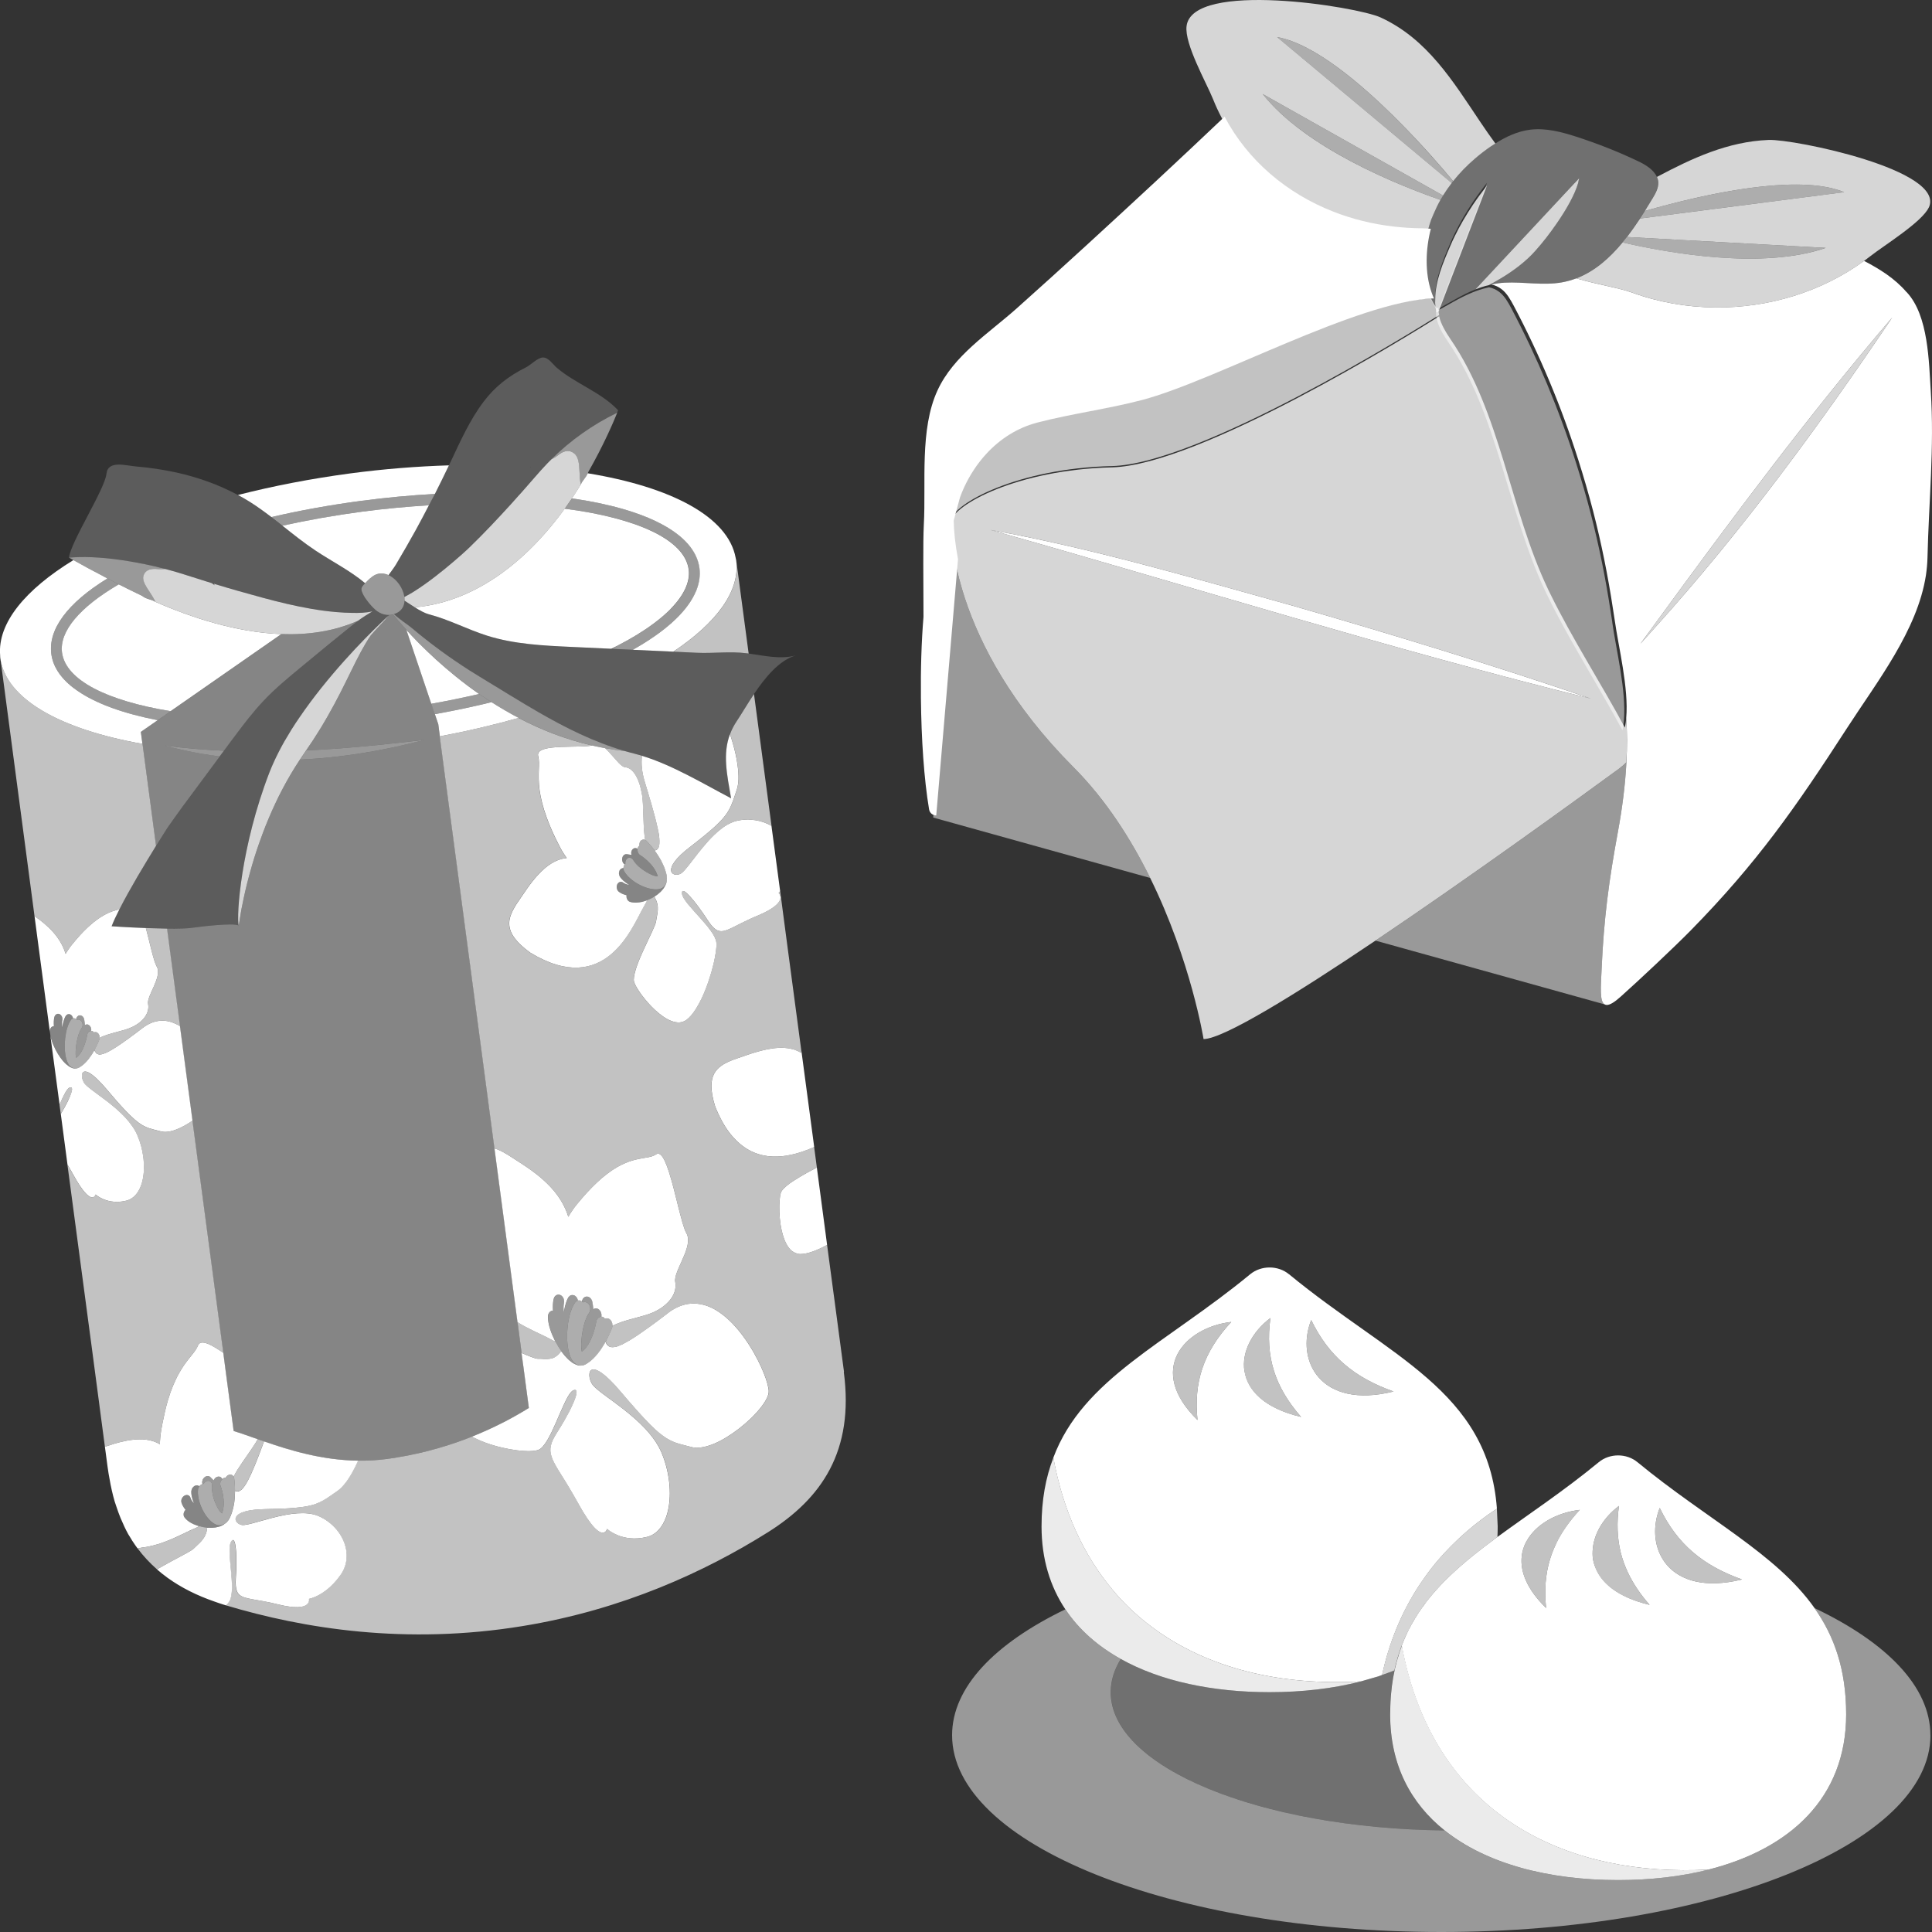 <svg viewBox="0 0 300 300" xmlns="http://www.w3.org/2000/svg"><rect x="0" y="0" width="300" height="300" fill="#333333" stroke="none"/><g fill="#fff"><path d="m 299.76 269.44 c 0 16.88 -34.01 30.56 -75.96 30.56 s -75.96 -13.68 -75.96 -30.56 c 0 -7.43 6.61 -14.24 17.58 -19.54 2.11 3.16 5.06 5.73 8.61 7.71 -1.01 1.65 -1.56 3.37 -1.56 5.15 0 11.65 23.07 21.13 51.83 21.47 6.51 5.19 16.16 7.71 26.95 7.71 4.99 0 9.74 -.54 14.04 -1.63 12.57 -3.18 21.38 -11.08 21.38 -24.1 0 -6.97 -1.85 -12.16 -4.92 -16.51 11.22 5.33 18 12.22 18 19.74 z" opacity=".5"/><path d="m 224.31 284.23 c -28.76 -.34 -51.83 -9.82 -51.83 -21.47 0 -1.78 .55 -3.5 1.56 -5.15 6.21 3.46 14.28 5.15 23.1 5.15 5.04 0 9.83 -.55 14.17 -1.67 l 2.71 -.78 .59 -.22 c .65 -.22 1.29 -.46 1.92 -.71 -.07 .36 -.15 .73 -.21 1.1 -.08 .46 -.15 .92 -.21 1.4 -.06 .44 -.1 .9 -.14 1.36 -.03 .35 -.05 .72 -.07 1.09 0 .03 -.01 .06 0 .09 -.01 .15 -.02 .3 -.02 .46 -.02 .44 -.03 .88 -.03 1.33 0 7.83 3.2 13.81 8.46 18.02 z" opacity=".3"/><path d="m 216.88 257.95 c .05 -.21 .11 -.43 .19 -.64 -.06 .2 -.12 .4 -.17 .61 -.03 .09 -.05 .18 -.08 .28 .01 -.08 .03 -.16 .06 -.25 z"/><path d="m 218.54 253.5 c .02 -.04 .04 -.07 .06 -.11 -.1 .22 -.21 .45 -.31 .68 -.22 .48 -.42 .97 -.61 1.47 -.14 .35 -.26 .71 -.39 1.08 -.02 .07 -.05 .14 -.07 .22 -.03 .09 -.06 .17 -.09 .26 .05 -.19 .11 -.38 .17 -.56 .07 -.21 .14 -.41 .21 -.61 .08 -.21 .15 -.42 .24 -.62 .02 -.06 .04 -.12 .07 -.17 .09 -.25 .19 -.5 .31 -.74 .12 -.31 .26 -.61 .41 -.9 z"/><path d="m 218.72 253.15 c -.02 .06 -.05 .11 -.09 .18 .02 -.06 .05 -.11 .07 -.16 .01 0 .01 -.01 .01 -.01 z"/><path d="m 219.16 252.31 c -.07 .14 -.14 .27 -.21 .41 l -.12 .21 c .1 -.21 .21 -.41 .33 -.62 z"/><path d="m 211.31 261.09 c -4.34 1.12 -9.13 1.67 -14.17 1.67 -8.82 0 -16.9 -1.69 -23.1 -5.15 -3.56 -1.98 -6.51 -4.55 -8.61 -7.71 -2.36 -3.54 -3.7 -7.82 -3.7 -12.87 0 -4.12 .65 -7.62 1.84 -10.68 1.56 8.46 4.78 15.23 9.16 20.47 .24 .28 .47 .57 .71 .84 1.64 1.85 3.45 3.49 5.38 4.94 8.75 6.58 20.24 9.18 32.5 8.49 z" opacity=".9"/><path d="m 185.96 220.51 c -3.98 -3.88 -4.52 -7.47 -3.14 -10.2 1.39 -2.73 4.69 -4.61 8.37 -5.04 -4.36 4.71 -5.85 9.4 -5.24 15.24 z" opacity=".7"/><path d="m 202.02 220.02 c -5.69 -1.34 -8.3 -4.11 -8.78 -7.08 s 1.18 -6.14 4.03 -8.28 c -.84 6.07 .73 10.74 4.76 15.36 z" opacity=".7"/><path d="m 216.39 216.07 c -5.68 1.41 -9.49 .2 -11.58 -2.14 s -2.45 -5.82 -1.21 -8.96 c 2.72 5.61 6.7 8.94 12.79 11.1 z" opacity=".7"/><path d="m 200.16 197.87 c -1.7 -1.41 -4.33 -1.41 -6.04 0 -13.04 10.76 -25.95 16.19 -30.56 28.48 1.56 8.46 4.78 15.23 9.16 20.47 .24 .28 .47 .57 .71 .84 1.64 1.85 3.45 3.49 5.38 4.94 8.75 6.58 20.24 9.18 32.5 8.49 l 2.71 -.78 .59 -.22 c 1.06 -4.91 2.96 -9.69 5.87 -14.08 .15 -.22 .31 -.44 .46 -.66 .23 -.32 .44 -.65 .68 -.97 .78 -1.06 1.63 -2.09 2.54 -3.09 .74 -.81 1.53 -1.6 2.36 -2.38 1.77 -1.65 3.73 -3.21 5.92 -4.64 -1.35 -18.32 -16.71 -23.58 -32.27 -36.4 z m -14.2 22.64 c -3.98 -3.88 -4.52 -7.47 -3.14 -10.2 1.39 -2.73 4.69 -4.61 8.37 -5.04 -4.36 4.71 -5.85 9.4 -5.24 15.24 z m 7.28 -7.57 c -.48 -2.97 1.18 -6.14 4.03 -8.28 -.84 6.07 .73 10.74 4.76 15.36 -5.69 -1.34 -8.3 -4.11 -8.78 -7.08 z m 11.57 .99 c -2.09 -2.34 -2.45 -5.82 -1.21 -8.96 2.72 5.61 6.7 8.94 12.79 11.1 -5.68 1.41 -9.49 .2 -11.58 -2.14 z"/><path d="m 265.31 290.31 c -4.3 1.09 -9.05 1.63 -14.04 1.63 -10.79 0 -20.45 -2.52 -26.95 -7.71 -5.27 -4.21 -8.46 -10.19 -8.46 -18.02 0 -.45 .01 -.89 .03 -1.33 0 -.16 .01 -.31 .02 -.46 -.01 -.03 0 -.06 0 -.09 .02 -.37 .04 -.74 .07 -1.09 .04 -.47 .09 -.92 .14 -1.36 .06 -.48 .13 -.94 .21 -1.4 .08 -.44 .17 -.88 .26 -1.31 .08 -.33 .15 -.65 .24 -.97 .03 -.09 .05 -.19 .08 -.28 .1 -.37 .21 -.73 .32 -1.08 .02 -.08 .05 -.15 .07 -.22 .12 -.37 .25 -.73 .39 -1.08 2.52 13.55 9.22 22.78 18.32 28.32 8.25 5.03 18.48 7.03 29.31 6.45 z" opacity=".9"/><path d="m 281.76 249.7 c -6.01 -8.5 -16.69 -13.75 -27.48 -22.64 -1.7 -1.42 -4.34 -1.42 -6.04 0 -5.47 4.5 -10.91 8.08 -15.73 11.61 -.18 .13 -.36 .26 -.54 .39 0 .01 0 .01 -.01 .01 -.05 .04 -.1 .08 -.15 .12 -.95 .7 -1.88 1.41 -2.77 2.12 -.41 .33 -.81 .65 -1.2 .98 -.02 .02 -.05 .04 -.07 .06 -.53 .44 -1.03 .88 -1.53 1.33 -.06 .06 -.12 .11 -.18 .16 -.51 .46 -1 .93 -1.48 1.4 0 .01 -.01 .01 -.01 .01 -.42 .41 -.82 .83 -1.21 1.26 -.13 .14 -.25 .27 -.37 .41 -.19 .2 -.36 .4 -.53 .6 -.29 .34 -.57 .69 -.84 1.04 -.1 .11 -.19 .22 -.26 .34 -.19 .24 -.37 .49 -.54 .73 -.04 .05 -.08 .11 -.11 .16 -.19 .27 -.38 .54 -.55 .81 -.05 .08 -.1 .16 -.14 .23 -.07 .1 -.13 .19 -.18 .29 -.03 .04 -.06 .08 -.08 .12 -.03 .04 -.05 .07 -.07 .11 v .01 c -.05 .08 -.1 .15 -.14 .24 -.03 .03 -.04 .06 -.06 .1 -.1 .17 -.2 .33 -.29 .51 -.02 .03 -.04 .07 -.06 .1 -.07 .14 -.14 .27 -.21 .41 l -.12 .21 c -.04 .06 -.07 .12 -.09 .18 -.01 .01 -.02 .02 -.01 .03 0 0 -.01 0 -.01 .01 -.02 .06 -.05 .11 -.09 .18 -.02 .02 -.03 .04 -.03 .06 -.1 .22 -.21 .45 -.31 .68 -.22 .48 -.42 .97 -.61 1.47 2.52 13.55 9.22 22.78 18.32 28.32 8.25 5.03 18.48 7.03 29.31 6.45 12.57 -3.18 21.38 -11.08 21.38 -24.1 0 -6.97 -1.85 -12.16 -4.92 -16.51 z m -40.14 -9.96 c -.38 .78 -.68 1.57 -.93 2.37 -.72 2.36 -.9 4.84 -.61 7.58 -2.99 -2.91 -4.04 -5.66 -3.79 -8.01 .08 -.78 .31 -1.51 .65 -2.19 .03 -.05 .06 -.09 .08 -.13 1.43 -2.66 4.67 -4.48 8.29 -4.91 -1.61 1.75 -2.84 3.49 -3.7 5.29 z m 6 3.39 c -.12 -.33 -.2 -.67 -.26 -1.01 -.09 -.57 -.08 -1.15 -.02 -1.73 .25 -2.42 1.75 -4.82 4.05 -6.55 -.36 2.62 -.27 4.97 .26 7.17 .27 1.1 .65 2.15 1.14 3.19 .81 1.71 1.92 3.36 3.36 5 -5.04 -1.19 -7.65 -3.5 -8.52 -6.07 z m 22.71 2.17 c -5.58 1.33 -9.33 .13 -11.4 -2.19 -.25 -.28 -.48 -.58 -.68 -.9 -1.47 -2.28 -1.62 -5.3 -.53 -8.06 2.72 5.62 6.7 8.94 12.78 11.11 -.06 .01 -.11 .02 -.17 .04 z"/><path d="m 270.5 245.26 c -.06 .01 -.11 .02 -.17 .04 -5.58 1.33 -9.33 .13 -11.4 -2.19 -.25 -.28 -.48 -.58 -.68 -.9 -1.47 -2.28 -1.62 -5.3 -.53 -8.06 2.72 5.62 6.7 8.94 12.78 11.11 z" opacity=".7"/><path d="m 256.14 249.2 c -5.04 -1.19 -7.65 -3.5 -8.52 -6.07 -.12 -.33 -.2 -.67 -.26 -1.01 -.09 -.57 -.08 -1.15 -.02 -1.73 .25 -2.42 1.75 -4.82 4.05 -6.55 -.36 2.62 -.27 4.97 .26 7.17 .27 1.1 .65 2.15 1.14 3.19 .81 1.71 1.92 3.36 3.36 5 z" opacity=".7"/><path d="m 245.32 234.45 c -1.61 1.75 -2.84 3.49 -3.7 5.29 -.38 .78 -.68 1.57 -.93 2.37 -.72 2.36 -.9 4.84 -.61 7.58 -2.99 -2.91 -4.04 -5.66 -3.79 -8.01 .08 -.78 .31 -1.51 .65 -2.19 .03 -.05 .06 -.09 .08 -.13 1.43 -2.66 4.67 -4.48 8.29 -4.91 z" opacity=".7"/><path d="m 232.56 237.03 c 0 .55 -.01 1.1 -.04 1.64 -.18 .13 -.36 .26 -.54 .39 0 .01 0 .01 -.01 .01 -.05 .04 -.1 .08 -.15 .12 -.95 .7 -1.88 1.41 -2.77 2.12 -.41 .33 -.81 .65 -1.2 .98 -.02 .02 -.05 .04 -.07 .06 -.53 .44 -1.03 .88 -1.53 1.33 -.06 .06 -.12 .11 -.18 .16 -.51 .46 -1 .93 -1.48 1.4 0 .01 -.01 .01 -.01 .01 -.42 .41 -.82 .83 -1.21 1.26 -.13 .14 -.25 .27 -.37 .41 -.19 .2 -.36 .4 -.53 .6 -.29 .34 -.58 .69 -.84 1.04 -.1 .11 -.19 .22 -.26 .34 -.2 .24 -.38 .48 -.54 .73 -.04 .05 -.08 .11 -.11 .16 -.19 .27 -.38 .54 -.55 .81 -.14 .21 -.28 .43 -.4 .64 -.03 .04 -.05 .07 -.07 .11 v .01 c -.18 .27 -.34 .56 -.49 .85 -.02 .03 -.04 .07 -.06 .1 -.12 .21 -.23 .41 -.33 .62 -.04 .06 -.07 .12 -.09 .18 -.01 .01 -.02 .02 -.01 .03 0 0 -.01 0 -.01 .01 l -.01 .01 s 0 .01 -.01 .01 c -.02 .05 -.05 .1 -.07 .16 -.02 .02 -.03 .04 -.03 .06 -.02 .04 -.04 .07 -.06 .11 -.15 .29 -.29 .59 -.41 .9 -.12 .24 -.22 .49 -.31 .74 -.03 .05 -.05 .11 -.07 .17 -.09 .2 -.16 .41 -.24 .62 -.07 .2 -.14 .4 -.21 .61 -.06 .18 -.12 .37 -.17 .56 -.02 .05 -.04 .1 -.05 .15 -.02 .04 -.04 .1 -.04 .14 v .02 c -.01 .01 -.01 .01 -.01 .02 -.06 .17 -.11 .34 -.15 .52 -.11 .4 -.21 .8 -.3 1.22 -.02 .07 -.03 .14 -.05 .21 -.63 .25 -1.27 .49 -1.92 .71 1.06 -4.91 2.96 -9.69 5.87 -14.08 .15 -.22 .31 -.44 .46 -.66 .23 -.32 .44 -.65 .68 -.97 .78 -1.06 1.63 -2.09 2.54 -3.09 .74 -.81 1.53 -1.6 2.36 -2.38 1.77 -1.65 3.73 -3.21 5.92 -4.64 l .13 2.76 z" opacity=".8"/><path d="m 116.25 101.48 c -.1 -.01 -.2 -.03 -.3 -.04 -2.6 -.33 -5.16 .04 -7.77 -.08 -1.21 -.05 -2.41 -.11 -3.62 -.17 6.7 -4.46 10.38 -9.39 9.77 -14.13 z" opacity=".7"/><path d="m 10.72 170.6 c .12 -.27 .22 -.52 .3 -.73 .04 -.11 .07 -.21 .1 -.31 .05 -.19 .08 -.34 .08 -.46 0 -.01 0 -.02 -.01 -.03 0 -.05 -.02 -.1 -.03 -.14 -.03 -.06 -.09 -.09 -.17 -.09 -.01 0 -.01 0 -.02 0 -.05 .01 -.11 .02 -.18 .05 -.27 .12 -.57 .58 -.89 1.22 -.08 .16 -.16 .33 -.25 .51 -.13 .29 -.27 .6 -.41 .92 l .19 1.44 c .42 -.7 .79 -1.37 1.08 -1.97 .07 -.14 .14 -.28 .2 -.42 z" opacity=".7"/><path d="m 34.67 210.06 c -.07 -.04 -.13 -.09 -.19 -.13 -.43 -.29 -.85 -.56 -1.25 -.79 -1.19 -.69 -2.18 -.98 -2.49 -.2 -.36 .91 -1.19 1.65 -2.15 3.03 l -.01 .01 c -.27 .39 -.55 .84 -.83 1.35 -.15 .26 -.29 .54 -.43 .84 -.29 .59 -.57 1.27 -.85 2.04 -.13 .39 -.27 .8 -.4 1.24 -.3 1.01 -.57 2.18 -.83 3.5 -.07 .41 -.15 .82 -.23 1.27 -.06 .37 -.1 .73 -.13 1.07 s -.05 .67 -.05 .98 c -.38 -.23 -.78 -.4 -1.19 -.52 -.62 -.18 -1.28 -.26 -1.95 -.25 -.45 0 -.9 .03 -1.35 .1 -.27 .03 -.55 .08 -.82 .14 -.34 .07 -.68 .15 -1.02 .23 -.27 .08 -.54 .15 -.81 .23 -.37 .11 -.72 .23 -1.06 .34 -.12 .04 -.23 .08 -.34 .12 l -.85 -6.41 -.01 -.1 -.56 -4.22 -.75 -5.68 -.06 -.43 -3.59 -26.97 c .28 .46 .57 .96 .88 1.53 .36 .66 .69 1.21 .98 1.65 .3 .45 .56 .8 .79 1.07 .93 1.08 1.38 .89 1.58 .64 .1 -.12 .14 -.26 .14 -.26 s .06 .06 .18 .15 c .25 .19 .74 .5 1.42 .73 .46 .15 1.01 .26 1.63 .26 .47 .01 .98 -.04 1.54 -.18 1.65 -.42 2.55 -2.24 2.71 -4.49 .01 -.25 .02 -.51 .02 -.76 0 -.26 -.01 -.53 -.03 -.79 -.01 -.27 -.04 -.54 -.08 -.81 -.14 -1.08 -.43 -2.18 -.87 -3.21 -.21 -.52 -.49 -1.02 -.82 -1.49 -.33 -.48 -.7 -.94 -1.1 -1.37 -.2 -.22 -.41 -.43 -.63 -.64 -.32 -.31 -.66 -.61 -1.01 -.91 -.32 -.27 -.65 -.54 -.97 -.8 -.45 -.34 -.88 -.67 -1.3 -.97 -.5 -.37 -.95 -.7 -1.34 -1 -.25 -.2 -.48 -.38 -.67 -.54 -.23 -.21 -.41 -.4 -.5 -.56 -.47 -.82 -.48 -1.97 .49 -1.66 .48 .16 1.21 .69 2.25 1.81 .2 .22 .42 .47 .66 .74 .65 .77 1.22 1.43 1.73 2.02 .26 .29 .5 .56 .73 .81 .46 .5 .87 .93 1.23 1.29 .55 .54 1.02 .94 1.44 1.25 .28 .2 .55 .36 .81 .5 .26 .13 .52 .24 .79 .33 s .55 .17 .86 .25 c .3 .08 .63 .16 1 .25 1.29 .33 3.15 -.48 4.87 -1.67 z" opacity=".7"/><path d="m 24.22 131.35 c -.82 1.33 -1.84 3.01 -2.86 4.74 -1.01 1.73 -2.02 3.53 -2.82 5.11 -.01 0 -.03 .01 -.04 .01 -.32 .07 -.67 .16 -1.05 .3 -.38 .13 -.79 .31 -1.24 .56 -.22 .12 -.45 .26 -.69 .42 -1.2 .79 -2.62 2.06 -4.31 4.15 -.2 .24 -.39 .49 -.55 .74 -.17 .24 -.32 .49 -.47 .74 -.29 -.96 -.74 -1.81 -1.28 -2.56 -.81 -1.12 -1.83 -2.04 -2.83 -2.79 -.25 -.18 -.48 -.35 -.72 -.51 l -5.31 -40.1 c .43 3.2 2.77 5.98 6.59 8.23 3.82 2.26 9.13 3.99 15.49 5.12 l 2.1 15.84 z" opacity=".7"/><path d="m 119.8 128.23 c -.77 -.44 -1.64 -.75 -2.55 -.88 -.48 -.07 -.96 -.1 -1.45 -.08 s -.99 .09 -1.47 .21 c -.24 .06 -.48 .15 -.72 .25 -.96 .4 -1.89 1.12 -2.76 1.97 -2.39 2.32 -4.33 5.6 -5.2 5.99 -.23 .11 -.49 .15 -.72 .13 -.15 -.01 -.29 -.06 -.41 -.13 -.11 -.07 -.2 -.18 -.26 -.31 -.02 -.07 -.04 -.15 -.05 -.23 -.04 -.67 .62 -1.84 2.85 -3.56 3.5 -2.7 5.02 -4.08 5.89 -5.41 .09 -.15 .18 -.3 .26 -.44 .25 -.45 .44 -.9 .63 -1.41 .18 -.51 .36 -1.08 .59 -1.75 .07 -.23 .13 -.48 .17 -.74 .04 -.27 .07 -.55 .08 -.85 s 0 -.62 -.02 -.95 c -.1 -1.84 -.63 -4.06 -1.3 -6.04 .25 -.68 .59 -1.35 1.04 -2.02 .74 -1.11 1.64 -2.65 2.68 -4.21 z" opacity=".7"/><path d="m 27.94 159.32 c -.16 -.09 -.32 -.18 -.49 -.26 -.76 -.38 -1.56 -.6 -2.38 -.57 -.95 .03 -1.94 .38 -2.95 1.15 -.2 .15 -.39 .3 -.58 .44 -.05 .04 -.09 .07 -.13 .1 -.22 .17 -.44 .33 -.65 .49 -.03 .02 -.06 .04 -.09 .07 -.06 .05 -.13 .09 -.19 .13 -.02 .02 -.04 .04 -.06 .05 l -.24 .18 c -.07 .05 -.13 .1 -.19 .14 -.03 .02 -.06 .04 -.09 .07 -.12 .08 -.23 .16 -.33 .23 -.01 .01 -.02 .01 -.03 .02 -.14 .11 -.29 .21 -.43 .3 -.02 .02 -.04 .03 -.06 .05 -.08 .06 -.16 .11 -.24 .16 -.02 .02 -.04 .03 -.06 .04 -.15 .11 -.3 .21 -.44 .3 -.07 .05 -.13 .09 -.2 .13 l -.01 .01 c -.14 .09 -.27 .17 -.4 .25 -.13 .09 -.26 .16 -.38 .23 -.1 .06 -.2 .11 -.29 .16 -.02 .01 -.04 .02 -.05 .03 -.12 .06 -.23 .12 -.33 .17 -.05 .02 -.09 .04 -.13 .06 -.02 .01 -.04 .02 -.06 .03 -.01 0 -.02 .01 -.03 .01 -.02 .01 -.04 .02 -.05 .02 -.09 .04 -.18 .07 -.26 .1 -.09 .03 -.17 .05 -.25 .07 -.01 0 -.01 .01 -.01 .01 h -.01 c -.01 0 -.03 .01 -.04 .01 h -.03 c -.05 .01 -.1 .02 -.15 .02 -.09 .01 -.18 .01 -.25 0 -.03 0 -.07 -.01 -.1 -.02 -.03 0 -.05 -.01 -.07 -.02 -.02 0 -.03 -.01 -.05 -.01 -.01 -.01 -.03 -.01 -.04 -.01 l -.02 -.02 c -.05 -.03 -.1 -.07 -.14 -.1 -.02 -.02 -.03 -.03 -.04 -.03 -.01 -.02 -.02 -.03 -.04 -.05 v -.01 c -.03 -.03 -.05 -.07 -.08 -.11 -.05 -.09 -.09 -.18 -.13 -.29 .47 -.86 .74 -1.59 .76 -1.65 .03 -.08 .04 -.16 .05 -.24 .16 -.09 .35 -.18 .55 -.26 .4 -.16 .85 -.3 1.31 -.43 .69 -.2 1.42 -.38 2.06 -.57 .42 -.13 .8 -.27 1.11 -.42 .93 -.44 1.61 -1.01 2.03 -1.63 s .58 -1.29 .46 -1.94 c -.07 -.33 .04 -.75 .23 -1.24 .09 -.24 .2 -.5 .32 -.76 .12 -.27 .25 -.54 .37 -.81 .12 -.28 .23 -.55 .33 -.83 .15 -.41 .25 -.81 .28 -1.18 .01 -.13 .01 -.25 0 -.37 -.02 -.23 -.08 -.45 -.2 -.65 -.48 -.83 -1.05 -3.62 -1.68 -5.96 1.08 .04 2.21 .07 3.28 .09 l 2.01 15.12 z" opacity=".7"/><path d="m 87.16 209.79 c -.01 0 -.01 .01 -.01 .01 -.2 .32 -.42 .54 -.65 .72 -.22 .16 -.44 .3 -.67 .37 -.46 .15 -.94 .15 -1.38 .13 -.32 -.02 -.62 -.04 -.89 -.03 -.27 .02 -.95 -.24 -1.84 -.6 -.22 -.09 -.47 -.19 -.72 -.3 -.21 -1.59 -.42 -3.18 -.63 -4.77 1.84 1.12 3.53 1.8 4.53 2.32 .27 .15 .52 .28 .74 .39 .23 .11 .43 .21 .61 .3 .01 0 .01 0 .02 .01 .27 .51 .56 1 .89 1.45 z" opacity=".7"/><path d="m 102.41 130.58 v .05 c 0 .13 0 .25 -.01 .36 0 .06 -.01 .12 -.02 .18 0 .06 -.01 .11 -.02 .15 0 .02 0 .04 -.01 .06 -.01 .05 -.03 .1 -.05 .15 v .01 c -.01 .03 -.03 .07 -.05 .1 -.01 .02 -.02 .04 -.04 .06 0 .02 -.01 .03 -.02 .04 0 .01 0 .01 -.01 .02 s -.01 .01 -.02 .01 c -.02 .03 -.04 .05 -.06 .06 -.03 .04 -.07 .06 -.11 .09 -.1 .06 -.21 .1 -.34 .12 -.28 -.37 -.55 -.69 -.77 -.93 -.09 -.12 -.18 -.21 -.25 -.29 -.15 -.16 -.24 -.25 -.26 -.27 -.06 -.06 -.13 -.09 -.2 -.13 -.04 -.24 -.08 -.51 -.11 -.79 -.22 -1.96 -.13 -4.65 -.37 -6.2 -.06 -.33 -.12 -.65 -.19 -.94 -.42 -1.78 -1.15 -2.91 -1.98 -3.25 -.14 -.05 -.29 -.09 -.43 -.1 -.29 -.02 -.64 -.29 -1.02 -.67 -.47 -.49 -1 -1.15 -1.54 -1.72 -.2 -.21 -.4 -.41 -.6 -.58 1.01 .18 2.04 .34 3.09 .45 .54 .16 1.08 .3 1.62 .44 .35 .08 .7 .2 1.05 .3 -.14 1.21 -.02 2.56 .44 4.05 .17 .54 .32 1.06 .47 1.56 .18 .6 .35 1.16 .5 1.69 .1 .35 .19 .68 .28 1 .03 .11 .06 .22 .09 .32 .1 .36 .19 .69 .27 1.01 .04 .16 .08 .31 .12 .47 .01 .01 .01 .03 .01 .05 0 0 .01 0 .01 .01 .01 .03 .02 .07 .02 .1 v .02 c .02 .09 .04 .17 .06 .25 .02 .07 .03 .14 .05 .2 v .02 c .01 .04 .02 .08 .03 .12 .02 .08 .04 .16 .05 .23 l .09 .42 c .05 .26 .09 .5 .13 .72 .02 .12 .03 .24 .04 .34 l .01 .01 v .04 l .01 .01 v .01 c .01 .03 .01 .06 .01 .09 0 .04 .01 .07 .01 .11 v .05 c 0 .07 .01 .13 .01 .19 v .06 c .01 .02 .01 .05 .01 .07 z" opacity=".7"/><path d="m 40.6 223.68 c -.2 -.07 -.38 -.13 -.58 -.2 -.02 .04 -.05 .08 -.07 .12 -.08 .14 -.15 .27 -.24 .42 -.56 .9 -1.34 1.98 -2.06 3.03 -.54 .79 -1.04 1.56 -1.37 2.24 .03 .06 .07 .13 .08 .22 .01 .08 .13 .86 .13 1.95 .14 .07 .27 .11 .4 .11 l .31 -.07 c .04 -.01 .08 -.03 .12 -.06 .03 -.01 .06 -.03 .09 -.06 .02 -.02 .05 -.04 .08 -.06 l .01 -.02 c .02 -.02 .04 -.04 .06 -.05 .04 -.03 .07 -.07 .11 -.11 .08 -.09 .16 -.19 .24 -.31 .03 -.04 .06 -.07 .08 -.11 .05 -.07 .1 -.15 .15 -.23 .02 -.02 .03 -.05 .05 -.08 .01 -.01 .01 -.02 .02 -.03 s .01 -.02 .02 -.03 .01 -.03 .02 -.04 c .01 -.02 .02 -.03 .03 -.05 0 -.01 .01 -.02 .01 -.03 s .01 -.01 .02 -.02 c 0 0 0 -.01 .01 -.02 .07 -.13 .15 -.27 .23 -.42 0 -.01 .01 -.01 .01 -.02 .03 -.07 .07 -.15 .11 -.23 .05 -.09 .1 -.19 .14 -.29 .04 -.08 .09 -.17 .13 -.26 .14 -.3 .28 -.64 .44 -1.01 .1 -.23 .2 -.48 .31 -.74 .27 -.67 .57 -1.43 .89 -2.3 l .05 -.14 c .03 -.07 .05 -.13 .08 -.2 .02 -.07 .05 -.13 .07 -.2 .07 -.18 .14 -.37 .21 -.56 -.13 -.05 -.26 -.09 -.39 -.14 z" opacity=".7"/><path d="m 69.71 72.26 c -.71 1.49 -1.44 2.97 -2.18 4.44 -3.71 .2 -7.56 .56 -11.5 1.08 -4.8 .64 -9.46 1.48 -13.89 2.51 -1.09 -.83 -2.2 -1.64 -3.36 -2.37 -.6 -.38 -1.21 -.72 -1.83 -1.06 5.45 -1.39 11.3 -2.53 17.44 -3.35 5.28 -.7 10.41 -1.1 15.32 -1.25 z"/><path d="m 66.6 78.46 c -.67 1.29 -1.35 2.59 -2.05 3.86 -.99 1.78 -2 3.55 -3.04 5.29 -.26 .45 -.72 1.05 -1.18 1.69 -.51 -.23 -1.06 -.32 -1.6 -.2 -.69 .16 -1.23 .65 -1.72 1.14 -.12 .12 -.22 .23 -.31 .32 -2.35 -1.97 -5.19 -3.39 -7.71 -5.07 -1.79 -1.19 -3.46 -2.53 -5.14 -3.86 3.97 -.88 8.12 -1.61 12.39 -2.18 3.53 -.47 6.99 -.78 10.35 -.99 z"/><path d="m 43.69 98.46 l -17.2 11.97 c -9.78 -1.59 -16.28 -4.78 -16.86 -9.1 -.43 -3.29 2.74 -7.05 8.81 -10.59 1.19 .6 2.42 1.21 3.64 1.79 .61 .52 1.42 .52 2 .9 .02 .01 .03 .02 .04 .02 5.58 2.44 12.59 4.75 19.57 5.01 z"/><path d="m 74.4 107.76 c -2.41 .56 -4.89 1.07 -7.43 1.52 l -3.87 -11.47 c 2.34 2.58 6.2 6.4 11.29 9.95 z"/><path d="m 116.25 101.48 c -.1 -.01 -.2 -.03 -.3 -.04 -2.6 -.33 -5.16 .04 -7.77 -.08 -1.21 -.05 -2.41 -.11 -3.62 -.17 -2.1 -.1 -4.2 -.19 -6.3 -.29 -1.08 -.05 -2.16 -.1 -3.24 -.15 -.03 0 -.06 -.01 -.09 -.01 -.23 -.01 -.46 -.02 -.69 -.03 -1.85 -.09 -3.7 -.17 -5.55 -.26 -4.39 -.2 -8.82 -.42 -13.01 -1.73 -3.08 -.97 -5.96 -2.52 -9.08 -3.33 -.61 -.16 -1.4 -.59 -2.19 -1.08 -.56 -.35 -1.12 -.71 -1.61 -1.04 -.01 .41 -.11 .8 -.33 1.14 -.1 .16 -.22 .31 -.37 .44 -.14 .12 -.29 .23 -.47 .32 -.07 .04 -.14 .06 -.21 .09 -.09 .04 -.18 .08 -.26 .1 .48 .44 1.02 .85 1.52 1.22 .52 .38 .99 .71 1.32 .99 2.81 2.37 5.81 4.56 8.96 6.57 .59 .37 1.18 .74 1.78 1.1 .95 .57 1.89 1.15 2.84 1.73 .37 .23 .74 .45 1.11 .68 .16 .1 .32 .19 .47 .29 .14 .08 .27 .16 .41 .24 1.33 .82 2.67 1.62 4.02 2.4 4.24 2.44 8.6 4.64 13.43 6.04 .54 .16 1.08 .3 1.62 .44 .35 .08 .7 .2 1.05 .3 4.67 1.4 9.73 4.44 13.84 6.6 -.64 -3.72 -1.33 -6.88 -.17 -9.96 .25 -.68 .59 -1.35 1.04 -2.02 .74 -1.11 1.64 -2.65 2.68 -4.21 1.76 -2.62 3.95 -5.28 6.54 -6.01 -2.4 .67 -4.95 .05 -7.37 -.28 z" opacity=".2"/><path d="m 104.13 94.57 c -.74 .75 -1.63 1.51 -2.64 2.26 -1.57 1.17 -3.46 2.33 -5.66 3.46 -.29 .15 -.6 .3 -.9 .45 -.23 -.01 -.46 -.02 -.69 -.03 -1.85 -.09 -3.7 -.17 -5.55 -.26 -4.39 -.2 -8.82 -.42 -13.01 -1.73 -3.08 -.97 -5.96 -2.52 -9.08 -3.33 -.61 -.16 -1.4 -.59 -2.19 -1.08 10.06 -.92 17.96 -7.98 23.28 -15.32 11.1 1.43 18.63 4.77 19.25 9.44 .25 1.93 -.74 4.02 -2.82 6.14 z"/><path d="m 104.56 101.19 c -2.1 -.1 -4.2 -.19 -6.3 -.29 4.9 -2.75 8.13 -5.66 9.56 -8.55 .12 -.24 .23 -.48 .33 -.72 .44 -1.15 .61 -2.29 .46 -3.42 -.72 -5.38 -8.3 -9.18 -19.81 -10.82 .48 -.72 .94 -1.43 1.37 -2.14 l .03 -.03 c .23 -.61 .8 -1.05 1.06 -1.73 12.99 2.13 21.79 6.76 22.97 13.12 .03 .12 .06 .25 .08 .38 .01 .01 .01 .02 .01 .03 v .04 c .61 4.74 -3.08 9.67 -9.77 14.13 z"/><path d="m 21.87 113.65 l .25 1.86 c -6.36 -1.13 -11.67 -2.86 -15.49 -5.12 -3.82 -2.25 -6.16 -5.03 -6.59 -8.23 -.02 -.14 -.01 -.28 -.02 -.42 -.4 -4.98 3.87 -10.16 11.38 -14.77 .97 .55 2.94 1.63 5.28 2.85 -6.17 3.8 -9.22 7.88 -8.71 11.73 .24 1.83 1.28 3.48 3 4.92 .33 .27 .69 .54 1.07 .8 2.87 1.99 7.15 3.53 12.45 4.56 z"/><path d="m 80.53 111.48 c -3.86 1.09 -7.95 2.05 -12.23 2.86 -.08 -.63 -.16 -1.25 -.24 -1.87 l -.42 -1.24 -.11 -.34 c 2.35 -.42 4.66 -.89 6.91 -1.41 .63 -.15 1.26 -.3 1.88 -.45 1.34 .85 2.74 1.68 4.22 2.45 z"/><path d="m 67.53 76.7 c -.31 .59 -.62 1.17 -.93 1.76 -3.37 .21 -6.83 .52 -10.35 .99 -4.27 .57 -8.42 1.3 -12.39 2.18 -.57 -.46 -1.15 -.9 -1.72 -1.34 4.43 -1.03 9.09 -1.87 13.89 -2.51 3.95 -.52 7.79 -.88 11.5 -1.08 z" opacity=".5"/><path d="m 26.5 110.43 l -.56 .39 -.47 .33 -.98 .68 c -5.31 -1.03 -9.58 -2.57 -12.45 -4.56 -.38 -.26 -.74 -.53 -1.07 -.8 -1.72 -1.44 -2.76 -3.09 -3 -4.92 -.51 -3.85 2.55 -7.93 8.71 -11.73 .57 .3 1.16 .61 1.77 .92 -6.08 3.54 -9.24 7.3 -8.81 10.59 .58 4.32 7.08 7.51 16.86 9.1 z" opacity=".5"/><path d="m 76.31 109.03 c -.62 .15 -1.25 .3 -1.88 .45 -2.25 .52 -4.56 .99 -6.91 1.41 l -.03 -.07 -.52 -1.54 c 2.54 -.45 5.02 -.96 7.43 -1.52 .43 .3 .87 .59 1.31 .88 .15 .1 .31 .2 .47 .3 .05 .03 .09 .06 .13 .09 z" opacity=".5"/><path d="m 108.16 91.63 c -.1 .24 -.21 .48 -.33 .72 -1.43 2.89 -4.67 5.8 -9.56 8.55 -1.08 -.05 -2.16 -.1 -3.24 -.15 .27 -.15 .54 -.31 .81 -.46 2.2 -1.13 4.09 -2.29 5.66 -3.46 1.01 -.75 1.9 -1.51 2.64 -2.26 2.08 -2.12 3.07 -4.21 2.82 -6.14 -.62 -4.67 -8.14 -8.01 -19.25 -9.44 .38 -.54 .75 -1.07 1.11 -1.6 11.5 1.64 19.09 5.44 19.81 10.82 .15 1.13 -.02 2.27 -.46 3.42 z" opacity=".5"/><path d="m 103.57 136.41 c 0 .06 -.01 .12 -.01 .18 -.01 .06 0 .13 -.02 .18 v .03 c 0 .01 0 .03 -.01 .04 0 .01 0 .02 -.01 .03 v .01 c -.01 .01 -.01 .03 -.01 .04 v .02 s -.01 0 -.01 .01 v .02 c -.02 .06 -.04 .13 -.07 .19 -.04 .09 -.09 .18 -.15 .27 -.03 .05 -.06 .1 -.1 .15 0 0 0 .01 -.01 .01 l -.01 .01 c -.05 .06 -.1 .11 -.16 .15 v .01 h -.01 c -.01 .02 -.03 .03 -.05 .04 -.04 .04 -.1 .07 -.15 .1 -.23 .12 -.52 .19 -.84 .2 -1.62 .07 -4.11 -1.22 -5.02 -2.79 -.05 -.08 -.08 -.17 -.1 -.26 -.02 -.08 -.03 -.16 -.03 -.24 0 -.21 .06 -.42 .19 -.58 .02 -.04 .05 -.07 .08 -.1 .01 -.01 .02 -.01 .04 -.01 -.01 -.05 -.01 -.09 -.01 -.14 0 -.09 .01 -.18 .04 -.26 .01 -.03 .01 -.05 .02 -.07 .05 -.13 .11 -.24 .21 -.32 .11 -.1 .24 -.14 .37 -.14 .23 0 .45 .13 .6 .38 .09 .16 .21 .33 .35 .48 .04 .06 .1 .11 .14 .16 .1 .1 .2 .2 .3 .3 .07 .06 .13 .11 .2 .17 .1 .09 .2 .17 .31 .25 .07 .06 .15 .11 .22 .16 .11 .07 .22 .15 .33 .21 .07 .05 .14 .09 .21 .14 l .33 .18 c .07 .03 .14 .07 .2 .1 .12 .06 .22 .1 .33 .15 .05 .02 .11 .04 .16 .06 .15 .06 .29 .1 .41 .13 .08 .02 .15 .01 .22 .02 h .09 c -.54 -1.95 -2.73 -3.3 -2.76 -3.31 -.08 -.05 -.15 -.12 -.2 -.19 -.04 -.05 -.06 -.1 -.09 -.16 -.01 -.03 -.03 -.05 -.04 -.08 -.03 -.08 -.05 -.17 -.06 -.26 v -.01 c 0 -.04 -.01 -.07 -.01 -.11 0 -.06 .01 -.11 .02 -.17 .01 -.05 .01 -.11 .03 -.16 .05 -.15 .15 -.25 .25 -.32 v -.01 c 0 -.05 -.01 -.09 -.01 -.14 0 -.06 .01 -.13 .02 -.19 .02 -.11 .06 -.22 .11 -.31 .06 -.08 .12 -.14 .19 -.19 .03 -.02 .06 -.03 .09 -.04 .04 -.02 .08 -.04 .12 -.05 s .09 -.01 .13 -.01 c .03 0 .05 0 .07 .01 .06 .01 .12 .02 .17 .04 .07 .04 .14 .07 .2 .13 .02 .02 .11 .11 .26 .27 .07 .08 .16 .17 .25 .29 .22 .24 .49 .56 .77 .93 0 .01 0 .01 .01 .02 .12 .17 .24 .35 .37 .53 .05 .08 .11 .15 .16 .24 .12 .18 .23 .37 .34 .56 .05 .1 .11 .2 .17 .3 .11 .21 .2 .42 .3 .64 .04 .1 .1 .2 .14 .31 .12 .32 .23 .65 .32 .99 v .01 c 0 .02 0 .03 .01 .05 .01 .04 .02 .08 .03 .12 .05 .21 .07 .41 .07 .6 h -.01 z" opacity=".6"/><path d="m 121.2 139.22 c .01 .06 .01 .13 0 .2 -.02 .27 -.17 .62 -.58 1.02 -.52 .51 -1.44 1.1 -3.03 1.76 -4.14 1.73 -5.29 3.15 -6.67 1.95 -.32 -.27 -.65 -.69 -1.03 -1.27 -.51 -.78 -1.02 -1.52 -1.51 -2.17 -.85 -1.13 -1.6 -1.98 -2.04 -2.26 -.13 -.08 -.23 -.11 -.31 -.1 -.07 .02 -.12 .09 -.13 .22 0 .07 0 .15 .01 .25 .2 1.53 5.08 5.38 5.32 7.5 .05 .39 .01 .99 -.11 1.72 -.07 .48 -.18 1.02 -.31 1.6 -.41 1.71 -1.07 3.73 -1.88 5.44 -.28 .57 -.57 1.1 -.87 1.58 -.46 .72 -.94 1.31 -1.45 1.69 -.34 .25 -.71 .38 -1.1 .41 -.39 .02 -.8 -.06 -1.22 -.21 -.85 -.31 -1.72 -.94 -2.53 -1.68 -.21 -.19 -.4 -.38 -.6 -.58 -1.35 -1.39 -2.42 -2.99 -2.68 -3.75 -.04 -.11 -.06 -.24 -.07 -.39 0 -.29 .05 -.64 .15 -1.04 .1 -.41 .24 -.85 .41 -1.33 .44 -1.18 1.06 -2.52 1.62 -3.7 .22 -.47 .43 -.91 .62 -1.31 .37 -.8 .63 -1.42 .66 -1.68 s .09 -.53 .14 -.83 c .06 -.3 .11 -.61 .13 -.94 .01 -.17 .01 -.33 0 -.5 -.02 -.23 -.06 -.46 -.13 -.69 -.06 -.2 -.14 -.4 -.25 -.6 -.05 -.1 -.09 -.19 -.15 -.29 .05 -.04 .11 -.08 .17 -.12 .12 -.08 .25 -.17 .37 -.26 .07 -.05 .13 -.11 .19 -.17 .11 -.09 .21 -.17 .3 -.27 .08 -.08 .15 -.17 .22 -.25 .06 -.08 .13 -.15 .18 -.22 .12 -.17 .21 -.34 .29 -.51 .05 -.1 .1 -.21 .13 -.31 .01 -.03 .01 -.06 .02 -.09 .01 -.01 .02 -.03 .01 -.04 v -.03 c .01 -.01 .01 -.02 .01 -.03 v -.02 c 0 -.01 .01 -.01 .01 -.01 v -.04 c .01 -.01 .01 -.02 .01 -.03 .01 -.01 .01 -.03 .01 -.04 v -.03 c .02 -.05 .01 -.12 .02 -.18 0 -.06 .01 -.12 .01 -.18 0 -.19 -.02 -.39 -.07 -.6 -.01 -.04 -.02 -.08 -.03 -.12 -.01 -.02 -.01 -.03 -.01 -.05 v -.01 c -.09 -.34 -.2 -.67 -.32 -.99 -.04 -.11 -.1 -.21 -.14 -.31 -.1 -.22 -.19 -.43 -.3 -.64 -.06 -.1 -.12 -.2 -.17 -.3 -.11 -.19 -.22 -.38 -.34 -.56 -.05 -.09 -.11 -.16 -.16 -.24 -.13 -.18 -.25 -.36 -.37 -.53 .07 -.02 .14 -.04 .21 -.06 .06 -.03 .12 -.06 .17 -.1 s .1 -.09 .14 -.14 c .01 -.01 .01 -.01 .01 -.02 .01 -.01 .02 -.02 .02 -.04 .02 -.02 .03 -.04 .04 -.06 .02 -.03 .04 -.07 .05 -.1 v -.01 c .02 -.05 .04 -.1 .05 -.15 .01 -.02 .01 -.04 .01 -.06 .01 -.04 .02 -.09 .02 -.15 .01 -.06 .02 -.12 .02 -.18 .01 -.11 .01 -.23 .01 -.36 v -.11 c 0 -.01 -.01 -.01 -.01 -.01 v -.06 c 0 -.06 -.01 -.12 -.01 -.19 v -.05 c 0 -.04 -.01 -.07 -.01 -.11 0 -.03 0 -.06 -.01 -.09 v -.01 l -.01 -.01 v -.04 c -.01 -.11 -.03 -.23 -.04 -.35 -.02 -.1 -.04 -.21 -.06 -.33 -.03 -.12 -.05 -.25 -.08 -.39 -.02 -.13 -.05 -.27 -.08 -.42 h -.01 c -.01 -.07 -.03 -.15 -.05 -.23 -.01 -.04 -.02 -.08 -.03 -.12 v -.02 c -.02 -.06 -.03 -.13 -.05 -.2 -.02 -.08 -.04 -.16 -.06 -.25 v -.02 c 0 -.03 -.01 -.07 -.02 -.1 0 -.01 -.01 -.01 -.01 -.01 0 -.02 0 -.04 -.01 -.05 -.04 -.16 -.08 -.31 -.12 -.47 -.08 -.32 -.17 -.65 -.27 -1.01 -.03 -.1 -.06 -.21 -.09 -.32 -.08 -.32 -.18 -.65 -.28 -1 -.15 -.53 -.32 -1.09 -.5 -1.69 -.15 -.5 -.3 -1.02 -.47 -1.56 -.46 -1.49 -.58 -2.84 -.44 -4.05 4.67 1.4 9.73 4.44 13.84 6.6 -.64 -3.72 -1.33 -6.88 -.17 -9.96 .67 1.98 1.2 4.2 1.3 6.04 .02 .33 .03 .65 .02 .95 s -.04 .58 -.08 .85 c -.04 .26 -.1 .51 -.17 .74 -.23 .67 -.41 1.24 -.59 1.75 -.19 .51 -.38 .96 -.63 1.41 -.08 .14 -.17 .29 -.26 .44 -.87 1.33 -2.39 2.71 -5.89 5.41 -2.23 1.72 -2.89 2.89 -2.85 3.56 .01 .08 .03 .16 .05 .23 .06 .13 .15 .24 .26 .31 .12 .07 .26 .12 .41 .13 .23 .02 .49 -.02 .72 -.13 .87 -.39 2.81 -3.67 5.2 -5.99 .87 -.85 1.8 -1.57 2.76 -1.97 .24 -.1 .48 -.19 .72 -.25 .48 -.12 .98 -.19 1.47 -.21 s .97 .01 1.45 .08 c .91 .13 1.78 .44 2.55 .88 l 1.35 10.14 c -.14 .19 -.24 .29 -.24 .29 s .06 .05 .13 .15 c .02 .03 .04 .07 .06 .11 .05 .08 .08 .18 .1 .3 z"/><path d="m 100.51 139.79 c -.16 .32 -.37 .7 -.64 1.18 -1.72 3.01 -5.88 14.02 -17.51 6.97 -2.24 -1.61 -3.15 -2.96 -3.27 -4.25 -.05 -.49 .02 -.96 .17 -1.43 .09 -.27 .2 -.53 .33 -.8 .18 -.37 .4 -.74 .64 -1.12 .11 -.16 .22 -.32 .34 -.49 .09 -.13 .18 -.28 .28 -.42 .3 -.45 .64 -.95 1.01 -1.47 .24 -.35 .51 -.7 .78 -1.05 .28 -.36 .57 -.71 .88 -1.04 .31 -.34 .64 -.66 .98 -.96 1.02 -.89 2.19 -1.55 3.5 -1.67 -.37 -.52 -.73 -1.09 -1.08 -1.76 -.88 -1.69 -1.53 -3.16 -2 -4.45 -.64 -1.73 -.96 -3.13 -1.13 -4.31 -.36 -2.64 .1 -4.09 -.22 -5.3 -.22 -.82 .74 -1.17 2.11 -1.33 .91 -.11 2.01 -.13 3.05 -.15 .53 -.01 1.04 -.01 1.51 -.03 .68 -.02 1.28 -.06 1.7 -.15 .66 .15 1.33 .29 2 .41 .2 .17 .4 .37 .6 .58 .54 .57 1.07 1.23 1.54 1.72 .38 .38 .73 .65 1.02 .67 .14 .01 .29 .05 .43 .1 .83 .34 1.56 1.47 1.98 3.25 .07 .29 .13 .61 .19 .94 .24 1.55 .15 4.24 .37 6.2 .03 .28 .07 .55 .11 .79 -.05 -.02 -.11 -.03 -.17 -.04 -.02 -.01 -.04 -.01 -.07 -.01 -.04 0 -.09 0 -.13 .01 s -.08 .03 -.12 .05 c -.03 .01 -.06 .02 -.09 .04 -.07 .05 -.13 .11 -.19 .19 -.05 .09 -.09 .2 -.11 .31 -.01 .06 -.02 .13 -.02 .19 0 .05 .01 .09 .01 .14 v .01 c -.1 .07 -.2 .17 -.25 .32 -.02 .05 -.02 .11 -.03 .16 -.06 -.03 -.11 -.05 -.13 -.05 -.37 -.16 -.74 .08 -.85 .52 -.02 .09 -.02 .18 -.01 .27 0 .08 .01 .15 .03 .22 -.18 -.03 -.34 -.06 -.47 -.07 -.13 -.02 -.22 -.03 -.27 -.04 -.37 -.04 -.7 .3 -.71 .77 -.01 .08 0 .17 .02 .25 0 .01 .01 .02 .01 .04 .02 .06 .04 .13 .07 .19 v .01 c .03 .07 .08 .13 .13 .19 .05 .05 .1 .09 .16 .14 h .01 c -.13 .16 -.19 .37 -.19 .58 -.17 -.01 -.35 .05 -.48 .19 -.07 .08 -.12 .16 -.16 .25 -.02 .07 -.03 .14 -.04 .22 -.01 .02 -.02 .04 -.02 .07 -.01 .2 .04 .4 .14 .58 .02 .02 .02 .05 .04 .08 .14 .19 .31 .37 .49 .54 .22 .2 .47 .38 .74 .56 .07 .04 .13 .09 .2 .13 -.39 -.08 -.71 -.19 -.93 -.36 -.33 -.25 -.75 -.14 -.94 .25 -.19 .4 -.08 .92 .26 1.17 .31 .24 .72 .41 1.18 .53 -.07 .45 .16 .9 .53 1.02 .31 .1 .66 .14 1.03 .12 .25 -.01 .5 -.05 .76 -.1 .08 -.02 .16 -.04 .24 -.06 .18 -.05 .37 -.11 .55 -.17 .04 -.02 .08 -.04 .12 -.04 z"/><path d="m 103.5 136.97 v .03 c .01 .01 0 .03 -.01 .04 -.01 .03 -.01 .06 -.02 .09 -.03 .1 -.08 .21 -.13 .31 -.08 .17 -.17 .34 -.29 .51 -.05 .07 -.12 .14 -.18 .22 -.07 .08 -.14 .17 -.22 .25 -.09 .1 -.19 .18 -.3 .27 -.06 .06 -.12 .12 -.19 .17 -.12 .09 -.25 .18 -.37 .26 -.06 .04 -.12 .08 -.17 .12 -.35 .21 -.72 .39 -1.1 .54 l -.01 .01 c -.04 0 -.08 .02 -.12 .04 -.18 .06 -.37 .12 -.55 .17 -.08 .02 -.16 .04 -.24 .06 -.26 .05 -.51 .09 -.76 .1 -.37 .02 -.72 -.02 -1.03 -.12 -.37 -.12 -.6 -.57 -.53 -1.02 -.46 -.12 -.87 -.29 -1.18 -.53 -.34 -.25 -.45 -.77 -.26 -1.17 .19 -.39 .61 -.5 .94 -.25 .22 .17 .54 .28 .93 .36 .01 .01 .02 .01 .03 .01 -.08 -.04 -.15 -.09 -.23 -.14 -.27 -.18 -.52 -.36 -.74 -.56 -.18 -.17 -.35 -.35 -.49 -.54 -.02 -.03 -.02 -.06 -.04 -.08 -.1 -.18 -.15 -.38 -.14 -.58 0 -.03 .01 -.05 .02 -.07 .01 -.08 .02 -.15 .04 -.22 .04 -.09 .09 -.17 .16 -.25 .13 -.14 .31 -.2 .48 -.19 0 .08 .01 .16 .03 .24 .02 .09 .05 .18 .1 .26 .91 1.57 3.4 2.86 5.02 2.79 .32 -.01 .61 -.08 .84 -.2 .05 -.03 .11 -.06 .15 -.1 .02 -.01 .04 -.02 .05 -.04 h .01 c .06 -.05 .11 -.1 .16 -.15 v -.01 l .01 -.01 c .01 0 .01 -.01 .01 -.01 .04 -.05 .07 -.1 .1 -.15 .06 -.09 .11 -.18 .15 -.27 .03 -.06 .05 -.13 .07 -.19 z" opacity=".4"/><path d="m 102.14 136.08 h -.09 c -.07 -.01 -.14 0 -.22 -.02 -.12 -.03 -.26 -.07 -.41 -.13 -.05 -.02 -.11 -.04 -.16 -.06 -.11 -.05 -.21 -.09 -.33 -.15 -.06 -.03 -.13 -.07 -.2 -.1 l -.33 -.18 c -.07 -.05 -.14 -.09 -.21 -.14 -.11 -.06 -.22 -.14 -.33 -.21 -.07 -.05 -.15 -.1 -.22 -.16 -.11 -.08 -.21 -.16 -.31 -.25 -.07 -.06 -.13 -.11 -.2 -.17 -.1 -.1 -.2 -.2 -.3 -.3 -.04 -.05 -.1 -.1 -.14 -.16 -.14 -.15 -.26 -.32 -.35 -.48 -.15 -.25 -.37 -.38 -.6 -.38 -.13 0 -.26 .04 -.37 .14 -.1 .08 -.17 .19 -.21 .32 -.01 .02 -.01 .04 -.02 .07 -.03 .08 -.04 .17 -.04 .26 0 .05 0 .09 .01 .14 -.02 0 -.03 0 -.04 .01 -.03 .03 -.06 .06 -.08 .1 h -.01 c -.06 -.05 -.11 -.09 -.16 -.14 -.05 -.06 -.1 -.12 -.13 -.19 v -.01 c -.03 -.06 -.05 -.13 -.07 -.19 0 -.02 -.01 -.03 -.01 -.04 -.02 -.08 -.03 -.17 -.02 -.25 .01 -.47 .34 -.81 .71 -.77 .05 .01 .14 .02 .27 .04 .13 .01 .29 .04 .47 .07 -.02 -.07 -.03 -.14 -.03 -.22 -.01 -.09 -.01 -.18 .01 -.27 .11 -.44 .48 -.68 .85 -.52 .02 0 .07 .02 .13 .05 -.01 .06 -.02 .11 -.02 .17 0 .04 .01 .07 .01 .11 v .01 c .01 .09 .03 .18 .06 .26 .01 .03 .03 .05 .04 .08 .03 .06 .05 .11 .09 .16 .05 .07 .12 .14 .2 .19 .03 .01 2.22 1.36 2.76 3.31 z" opacity=".4"/><path d="m 36.49 231.46 v .03 c 0 .27 -.01 .57 -.03 .88 v .03 c -.02 .31 -.06 .63 -.1 .96 -.01 .01 -.01 .03 -.01 .04 -.05 .33 -.12 .66 -.21 .99 0 .01 0 .03 -.01 .04 -.09 .34 -.2 .67 -.34 1 -.01 .01 -.01 .02 -.02 .03 v .01 c -.03 .07 -.06 .13 -.09 .19 -.07 .17 -.16 .32 -.26 .45 -.04 .05 -.08 .09 -.12 .14 -.03 .03 -.06 .07 -.1 .11 -.01 .02 -.02 .03 -.04 .05 -.01 .01 -.02 .02 -.03 .02 l -.04 .03 -.05 .04 c -.06 .05 -.12 .09 -.18 .13 -.09 .05 -.19 .09 -.28 .12 -.06 .02 -.11 .05 -.17 .06 -.01 .01 -.01 .01 -.02 .01 h -.03 c -.01 .01 -.02 .01 -.03 .01 h -.04 c -.07 .02 -.14 .02 -.21 .02 -.06 0 -.12 0 -.18 -.01 -.26 -.04 -.53 -.16 -.79 -.34 -1.35 -.91 -2.57 -3.43 -2.36 -5.24 .01 -.09 .04 -.18 .08 -.26 .03 -.07 .07 -.14 .12 -.21 .06 -.08 .14 -.16 .22 -.22 .09 -.06 .18 -.1 .28 -.13 .02 0 .04 -.01 .06 -.02 s .04 -.01 .06 -.01 h .04 c .06 -.1 .14 -.19 .23 -.27 .03 -.03 .07 -.06 .11 -.08 .03 -.02 .06 -.04 .09 -.05 .08 -.04 .17 -.07 .25 -.07 .1 -.01 .19 .01 .28 .05 .16 .07 .28 .22 .33 .41 .02 .06 .03 .12 .03 .19 0 .04 0 .08 -.01 .12 -.01 .11 -.02 .23 -.02 .34 0 .09 .01 .17 .01 .26 .01 .07 .02 .14 .03 .21 .01 .14 .03 .28 .06 .42 .01 .09 .03 .17 .05 .25 .03 .13 .07 .26 .1 .39 .03 .09 .06 .17 .08 .26 .05 .12 .09 .24 .14 .37 .03 .08 .06 .15 .09 .23 .05 .12 .1 .23 .16 .34 .03 .07 .06 .14 .1 .21 .05 .11 .11 .21 .17 .31 .03 .04 .06 .1 .09 .14 .09 .14 .17 .26 .25 .35 .06 .07 .12 .11 .17 .15 .02 .01 .05 .05 .07 .06 .01 -.02 .01 -.03 .02 -.05 .69 -1.88 -.24 -4.23 -.25 -4.26 -.03 -.08 -.05 -.18 -.05 -.27 0 -.06 .01 -.12 .02 -.18 .01 -.03 .01 -.06 .02 -.09 .03 -.09 .06 -.17 .11 -.24 v -.01 c .05 -.08 .11 -.15 .18 -.22 .04 -.04 .07 -.08 .12 -.11 .13 -.09 .27 -.12 .4 -.12 .05 -.09 .12 -.18 .2 -.25 v -.01 c .08 -.07 .18 -.13 .28 -.17 .09 -.04 .18 -.05 .26 -.05 .04 .01 .07 .02 .1 .02 .04 .01 .08 .02 .12 .04 s .08 .04 .12 .07 c .02 .01 .03 .03 .05 .05 l .06 .06 c .02 .03 .04 .05 .05 .08 .03 .06 .07 .13 .08 .22 .01 .08 .13 .86 .13 1.95 z" opacity=".6"/><path d="m 34.49 234.95 c -.01 .02 -.01 .03 -.02 .05 -.02 -.01 -.05 -.05 -.07 -.06 -.05 -.04 -.11 -.08 -.17 -.15 -.08 -.09 -.16 -.21 -.25 -.35 -.03 -.04 -.06 -.1 -.09 -.14 -.06 -.1 -.12 -.2 -.17 -.31 -.04 -.07 -.07 -.14 -.1 -.21 -.06 -.11 -.11 -.22 -.16 -.34 -.03 -.08 -.06 -.15 -.09 -.23 -.05 -.13 -.09 -.25 -.14 -.37 -.02 -.09 -.05 -.17 -.08 -.26 -.03 -.13 -.07 -.26 -.1 -.39 -.02 -.08 -.04 -.16 -.05 -.25 -.03 -.14 -.05 -.28 -.06 -.42 -.01 -.07 -.02 -.14 -.03 -.21 0 -.09 -.01 -.17 -.01 -.26 0 -.11 .01 -.23 .02 -.34 .01 -.04 .01 -.08 .01 -.12 0 -.07 -.01 -.13 -.03 -.19 -.05 -.19 -.17 -.34 -.33 -.41 -.09 -.04 -.18 -.06 -.28 -.05 -.08 0 -.17 .03 -.25 .07 -.03 .01 -.06 .03 -.09 .05 -.04 .02 -.08 .05 -.11 .08 -.09 .08 -.17 .17 -.23 .27 h -.04 c -.02 0 -.04 0 -.06 .01 -.02 0 -.04 0 -.06 .01 -.04 -.08 -.06 -.16 -.06 -.26 0 -.06 .01 -.12 .02 -.18 .01 -.07 .03 -.13 .06 -.2 .01 -.01 .01 -.02 .01 -.04 .04 -.07 .08 -.15 .14 -.21 .29 -.37 .75 -.45 1.03 -.19 .07 .07 .27 .26 .53 .53 .02 -.07 .06 -.13 .1 -.2 .05 -.07 .1 -.14 .17 -.2 .35 -.29 .8 -.26 1 .08 .01 .01 .04 .06 .07 .12 -.07 .07 -.13 .14 -.18 .22 v .01 c -.05 .07 -.08 .15 -.11 .24 -.01 .03 -.01 .06 -.02 .09 -.01 .06 -.02 .12 -.02 .18 0 .09 .02 .19 .05 .27 .01 .03 .94 2.38 .25 4.26 z" opacity=".5"/><path d="m 34.78 236.68 c -.01 0 -.01 .01 -.02 .02 -.02 .01 -.04 .03 -.06 .04 -.02 .03 -.06 .05 -.09 .06 -.16 .09 -.34 .17 -.53 .24 -.09 .03 -.19 .04 -.28 .06 -.11 .03 -.21 .06 -.32 .08 -.13 .02 -.27 .03 -.4 .04 -.09 0 -.17 .01 -.26 .02 -.15 0 -.3 -.01 -.46 -.02 -.06 0 -.13 0 -.2 -.01 -.4 -.03 -.81 -.11 -1.2 -.22 -.05 -.01 -.09 -.02 -.14 -.04 -.05 -.01 -.09 -.03 -.14 -.04 -.03 -.01 -.06 -.02 -.08 -.03 -.02 0 -.04 -.01 -.06 -.02 -.09 -.03 -.18 -.07 -.26 -.1 s -.15 -.06 -.23 -.09 c -.24 -.11 -.47 -.23 -.67 -.37 -.31 -.21 -.56 -.45 -.75 -.71 -.22 -.32 -.14 -.82 .18 -1.14 -.3 -.37 -.52 -.75 -.63 -1.13 -.12 -.4 .1 -.89 .49 -1.09 s .8 -.04 .91 .36 c .07 .26 .26 .55 .53 .84 -.03 -.07 -.06 -.15 -.08 -.23 -.11 -.29 -.21 -.59 -.26 -.88 -.05 -.25 -.07 -.5 -.07 -.73 0 -.03 .01 -.06 .02 -.09 .01 -.05 .01 -.1 .03 -.15 l .03 -.09 c .01 -.03 .02 -.05 .03 -.08 .02 -.03 .04 -.07 .06 -.1 .02 -.04 .05 -.08 .08 -.12 .02 -.02 .04 -.04 .06 -.05 .05 -.06 .1 -.11 .16 -.15 .09 -.05 .18 -.09 .27 -.1 .2 -.04 .38 .02 .51 .13 -.05 .07 -.09 .14 -.12 .21 -.04 .08 -.07 .17 -.08 .26 -.21 1.81 1.01 4.33 2.36 5.24 .26 .18 .53 .3 .79 .34 .06 .01 .12 .01 .18 .01 .07 0 .14 0 .21 -.02 h .04 c .01 0 .02 0 .03 -.01 h .03 c .01 0 .01 0 .02 -.01 .06 -.01 .11 -.04 .17 -.06 s .13 -.03 .2 -.07 z" opacity=".4"/><path d="m 128.43 193.31 c -1.51 .83 -2.99 1.41 -4.13 1.42 -.31 0 -.58 -.08 -.83 -.19 -.28 -.13 -.54 -.29 -.76 -.53 -.28 -.3 -.53 -.68 -.73 -1.12 -.11 -.22 -.2 -.45 -.28 -.7 -.85 -2.42 -.8 -5.87 -.45 -6.97 .04 -.12 .1 -.23 .18 -.35 .09 -.12 .19 -.24 .32 -.37 .25 -.25 .57 -.51 .95 -.79 .19 -.13 .39 -.27 .6 -.4 .64 -.42 1.36 -.84 2.08 -1.24 .49 -.27 .99 -.53 1.46 -.78 l 1.29 9.74 .06 .44 z"/><path d="m 126.43 178.11 c -.03 .01 -.05 .02 -.07 .03 -.35 .15 -.71 .3 -1.09 .44 -.19 .07 -.39 .14 -.58 .21 -.75 .26 -1.55 .48 -2.37 .62 -.07 .01 -.13 .03 -.2 .04 -1.9 .3 -3.93 .18 -5.84 -.88 -.65 -.36 -1.28 -.83 -1.89 -1.42 -.41 -.4 -.81 -.85 -1.19 -1.36 -.77 -1.03 -1.48 -2.31 -2.12 -3.89 -.21 -.65 -.36 -1.25 -.46 -1.79 s -.15 -1.02 -.15 -1.46 c 0 -1.53 .58 -2.48 1.53 -3.15 .13 -.1 .27 -.19 .42 -.28 .59 -.34 1.3 -.62 2.06 -.88 .46 -.15 1 -.34 1.57 -.54 .39 -.13 .8 -.27 1.22 -.39 2.32 -.7 5.07 -1.19 7.13 .07 .01 -.12 .02 -.26 .03 -.38 v -.01 z"/><path d="m 95.11 205.86 c -.01 .11 -.02 .22 -.06 .32 -.01 .02 -.04 .09 -.08 .21 -.05 .11 -.11 .27 -.19 .46 -.13 .28 -.3 .65 -.5 1.05 -.07 .14 -.14 .27 -.22 .41 v .01 c -.01 .01 -.01 .02 -.02 .03 h .01 c -.08 .13 -.15 .26 -.23 .4 -.01 .01 -.02 .02 -.03 .04 -.07 .13 -.15 .26 -.24 .39 -.02 .03 -.03 .05 -.05 .08 -.08 .12 -.16 .24 -.24 .36 -.03 .03 -.05 .07 -.08 .11 -.07 .11 -.15 .21 -.24 .32 -.03 .04 -.06 .09 -.1 .13 -.08 .1 -.16 .19 -.24 .28 -.04 .05 -.08 .11 -.13 .15 -.08 .09 -.16 .17 -.25 .26 -.04 .05 -.09 .1 -.14 .14 -.09 .09 -.18 .16 -.27 .24 -.05 .04 -.09 .08 -.14 .12 -.14 .11 -.29 .22 -.44 .31 -.02 .01 -.03 .02 -.04 .03 -.04 .02 -.07 .05 -.11 .07 -.14 .09 -.28 .15 -.42 .2 -.03 0 -.06 .01 -.09 .02 -.06 .02 -.12 .03 -.18 .04 s -.12 .01 -.18 .01 h -.12 c -.02 0 -.04 -.01 -.06 -.01 -.04 -.01 -.08 -.02 -.11 -.02 -.02 -.01 -.03 -.01 -.04 -.01 -.07 -.02 -.14 -.04 -.21 -.07 s -.14 -.07 -.21 -.11 c -.03 -.02 -.07 -.04 -.1 -.07 s -.07 -.05 -.1 -.08 c -.01 -.01 -.01 -.01 -.02 -.01 -.01 -.01 -.02 -.02 -.03 -.02 -.06 -.06 -.11 -.12 -.17 -.18 -.07 -.08 -.13 -.17 -.2 -.27 -.2 -.31 -.36 -.7 -.48 -1.16 -.01 -.01 -.01 -.02 -.01 -.03 -.61 -2.32 -.22 -6.14 .97 -7.78 .06 -.09 .13 -.15 .21 -.19 .07 -.05 .15 -.08 .22 -.09 .06 -.02 .12 -.02 .18 -.02 .04 0 .09 0 .14 .01 .1 .03 .21 .08 .3 .15 .04 .04 .09 .05 .12 .09 .02 .02 .02 .04 .03 .05 .11 -.04 .23 -.05 .35 -.04 .05 0 .1 .01 .15 .03 .03 .01 .07 .02 .1 .04 .09 .04 .17 .1 .25 .18 .35 .39 .39 1.04 .1 1.44 -.11 .15 -.21 .33 -.3 .51 -.01 .03 -.03 .05 -.04 .08 -.08 .18 -.16 .38 -.24 .59 -.01 .03 -.02 .07 -.04 .11 -.07 .21 -.13 .43 -.19 .65 -.01 .04 -.02 .07 -.03 .11 -.05 .23 -.11 .47 -.15 .71 -.05 .25 -.08 .49 -.12 .73 0 .03 -.01 .06 -.01 .1 -.03 .22 -.05 .44 -.06 .65 -.01 .04 -.01 .08 -.01 .12 -.02 .21 -.02 .41 -.03 .59 0 .03 .01 .05 .01 .08 0 .14 0 .26 .01 .38 v .14 c .01 .02 .01 .03 .01 .05 .02 .16 .04 .3 .07 .4 h .01 c .23 -.16 .45 -.38 .64 -.62 1.18 -1.47 1.59 -4.01 1.59 -4.04 .02 -.12 .06 -.23 .11 -.33 .04 -.06 .08 -.11 .12 -.16 .03 -.03 .04 -.06 .07 -.08 .07 -.06 .14 -.1 .22 -.14 h .01 c .09 -.04 .18 -.05 .28 -.05 h .08 c .02 0 .05 0 .08 .01 .16 .05 .29 .16 .4 .3 .1 -.05 .21 -.07 .32 -.06 h .01 c .11 0 .22 .04 .32 .1 h .01 c .09 .06 .17 .14 .24 .22 .03 .04 .05 .08 .08 .12 .03 .06 .05 .11 .08 .16 .02 .07 .04 .13 .06 .2 0 .03 .01 .07 .01 .1 .01 .08 .02 .17 .02 .25 z" opacity=".6"/><path d="m 119.36 216.18 c -.07 1 -1.22 2.59 -2.83 4.13 -1.08 1.03 -2.36 2.03 -3.66 2.83 -1.22 .76 -2.46 1.31 -3.57 1.54 -.37 .08 -.73 .13 -1.06 .13 -.27 0 -.53 -.03 -.77 -.09 -.72 -.19 -1.33 -.33 -1.88 -.49 -.18 -.05 -.36 -.1 -.54 -.16 -.35 -.12 -.68 -.26 -1.02 -.44 -.34 -.17 -.69 -.38 -1.05 -.65 -.37 -.26 -.76 -.58 -1.19 -.97 -1.05 -.96 -2.36 -2.37 -4.18 -4.47 -.4 -.47 -.83 -.97 -1.29 -1.51 -2.41 -2.84 -3.76 -3.56 -4.38 -3.35 -.15 .05 -.26 .16 -.33 .31 s -.1 .34 -.1 .55 c 0 .1 .01 .21 .03 .32 .06 .33 .19 .69 .37 1.01 .19 .31 .6 .7 1.17 1.15 .38 .31 .83 .64 1.32 1 .25 .18 .51 .37 .78 .57 .23 .17 .47 .35 .72 .54 .31 .23 .63 .47 .95 .72 1.15 .91 2.34 1.92 3.39 3.05 .78 .84 1.48 1.75 2.02 2.72 .17 .32 .34 .65 .48 .99 .7 1.67 1.11 3.48 1.23 5.21 .02 .34 .04 .68 .04 1.02 0 1.35 -.19 2.61 -.56 3.68 -.29 .8 -.67 1.49 -1.17 2.03 -.33 .36 -.72 .65 -1.14 .86 -.22 .1 -.44 .18 -.68 .24 -.48 .12 -.94 .19 -1.37 .22 -.43 .04 -.83 .03 -1.21 -.01 -.19 -.01 -.37 -.04 -.55 -.07 -.35 -.06 -.68 -.15 -.98 -.24 -.14 -.05 -.29 -.1 -.42 -.16 -.8 -.32 -1.34 -.71 -1.55 -.89 -.07 -.05 -.11 -.09 -.11 -.09 s -.02 .07 -.07 .16 c -.01 .04 -.04 .08 -.06 .12 -.03 .04 -.06 .08 -.1 .12 -.02 .02 -.04 .04 -.06 .05 -.09 .07 -.2 .13 -.33 .14 -.17 .01 -.39 -.04 -.65 -.2 -.11 -.07 -.22 -.15 -.34 -.26 -.13 -.1 -.26 -.23 -.4 -.38 -.63 -.67 -1.45 -1.84 -2.51 -3.77 -.24 -.43 -.47 -.84 -.69 -1.22 -.44 -.76 -.84 -1.44 -1.21 -2.04 s -.7 -1.13 -1 -1.6 c -.58 -.95 -1 -1.68 -1.21 -2.35 -.39 -1.17 -.17 -2.14 .84 -3.71 .41 -.65 .8 -1.29 1.16 -1.91 .51 -.89 .95 -1.73 1.27 -2.45 .3 -.66 .5 -1.21 .58 -1.61 .02 -.13 .04 -.24 .04 -.34 -.01 -.31 -.17 -.42 -.52 -.26 -.26 .11 -.55 .48 -.85 1.01 -.2 .35 -.41 .77 -.62 1.24 -.22 .46 -.44 .97 -.67 1.49 -.17 .41 -.35 .82 -.53 1.24 -.87 1.98 -1.8 3.87 -2.7 4.24 -1.22 .49 -4.91 .11 -8.2 -1.08 -.58 -.21 -1.15 -.45 -1.69 -.72 -.16 -.07 -.32 -.16 -.47 -.24 3.68 -1.46 6.66 -3.1 8.84 -4.45 -.3 -2.28 -.61 -4.57 -.91 -6.87 -.08 -.55 -.15 -1.11 -.23 -1.67 .25 .11 .5 .21 .72 .3 .89 .36 1.57 .62 1.84 .6 .27 -.01 .57 .01 .89 .03 .44 .02 .92 .02 1.38 -.13 .23 -.07 .45 -.21 .67 -.37 .23 -.18 .45 -.4 .65 -.72 .03 .04 .06 .08 .09 .11 .03 .04 .06 .07 .09 .11 .05 .08 .11 .15 .17 .22 .07 .09 .13 .17 .2 .25 .08 .09 .15 .17 .23 .25 .06 .06 .12 .13 .18 .19 .06 .07 .12 .13 .18 .18 .1 .1 .21 .18 .32 .26 .09 .07 .18 .16 .27 .22 .2 .13 .39 .23 .58 .3 .05 .02 .1 .04 .15 .06 s .1 .03 .14 .05 c .01 0 .02 0 .03 .01 .11 .03 .21 .04 .31 .04 h .12 c .06 0 .12 0 .18 -.01 s .12 -.02 .18 -.04 c .03 -.01 .06 -.02 .09 -.02 .14 -.05 .28 -.11 .42 -.2 .04 -.02 .07 -.05 .11 -.07 .01 -.01 .02 -.02 .04 -.03 .15 -.09 .3 -.2 .44 -.31 .05 -.04 .09 -.08 .14 -.12 .09 -.08 .18 -.15 .27 -.24 .05 -.04 .1 -.09 .14 -.14 .09 -.09 .17 -.17 .25 -.26 .05 -.04 .09 -.1 .13 -.15 .08 -.09 .16 -.18 .24 -.28 .04 -.04 .07 -.09 .1 -.13 .09 -.11 .17 -.21 .24 -.32 .03 -.04 .05 -.08 .08 -.11 .08 -.12 .16 -.24 .24 -.36 .02 -.03 .03 -.05 .05 -.08 .09 -.13 .17 -.26 .24 -.39 .01 -.02 .02 -.03 .03 -.04 .08 -.14 .15 -.27 .23 -.4 .02 .05 .04 .1 .07 .15 .04 .11 .09 .21 .17 .3 .01 .02 .02 .04 .04 .06 .04 .04 .08 .08 .13 .11 .03 .03 .07 .06 .1 .08 .04 .03 .07 .05 .11 .06 .01 0 .01 .01 .02 .01 s .02 0 .03 .01 .03 .01 .04 .01 l .01 .01 c .01 0 .02 0 .03 .01 h .04 l .01 .01 h .04 c .05 .01 .1 .02 .16 .02 h .03 c .02 .01 .05 0 .07 0 h .06 c .02 0 .05 0 .08 -.01 h .05 c .04 0 .07 -.01 .11 -.02 h .03 c .07 -.01 .14 -.02 .22 -.04 h .01 c .08 -.02 .16 -.05 .24 -.08 .11 -.04 .23 -.08 .35 -.14 .06 -.02 .11 -.05 .17 -.07 .03 -.02 .06 -.03 .09 -.04 .01 -.01 .03 -.01 .04 -.02 .05 -.02 .11 -.05 .17 -.08 l .01 -.01 c .15 -.08 .31 -.16 .48 -.26 .06 -.03 .12 -.06 .18 -.1 s .12 -.07 .18 -.1 c .05 -.03 .11 -.06 .18 -.1 0 -.01 0 -.01 .01 -.01 .12 -.08 .25 -.16 .38 -.24 h .01 c .05 -.03 .1 -.07 .15 -.1 .09 -.06 .18 -.11 .27 -.17 .09 -.07 .19 -.13 .29 -.19 .05 -.04 .1 -.07 .15 -.1 l .01 -.01 c .15 -.11 .31 -.21 .47 -.32 .08 -.06 .17 -.12 .25 -.18 .26 -.17 .52 -.36 .8 -.56 .24 -.17 .49 -.35 .75 -.54 .34 -.25 .69 -.51 1.06 -.79 .42 -.32 .86 -.65 1.33 -1.01 1.74 -1.34 3.45 -1.69 5.06 -1.39 .55 .1 1.09 .27 1.62 .51 .46 .21 .91 .47 1.34 .77 .87 .6 1.69 1.35 2.45 2.2 .38 .42 .74 .86 1.08 1.32 .18 .23 .34 .46 .51 .7 .29 .41 .56 .83 .82 1.26 .18 .29 .36 .58 .52 .88 .81 1.42 1.42 2.81 1.81 3.93 .19 .56 .32 1.05 .39 1.45 .05 .26 .07 .48 .05 .65 h -.01 z"/><path d="m 106.84 192.33 c .02 .3 0 .63 -.07 .97 -.1 .5 -.28 1.04 -.5 1.57 -.58 1.43 -1.39 2.88 -1.44 3.84 -.01 .13 0 .24 .02 .34 .04 .22 .06 .43 .05 .64 -.02 .85 -.4 1.7 -1.12 2.47 -.53 .57 -1.25 1.1 -2.15 1.53 -1.2 .59 -3.29 .99 -5 1.55 -.41 .14 -.79 .29 -1.14 .45 -.14 .05 -.28 .11 -.39 .17 0 -.08 -.01 -.17 -.02 -.25 0 -.03 -.01 -.07 -.01 -.1 -.02 -.07 -.04 -.13 -.06 -.2 -.03 -.05 -.05 -.1 -.08 -.16 -.03 -.04 -.05 -.08 -.08 -.12 -.07 -.08 -.15 -.16 -.24 -.22 h -.01 c -.1 -.06 -.21 -.1 -.32 -.1 h -.01 c -.11 -.01 -.22 .01 -.32 .06 -.11 -.14 -.24 -.25 -.4 -.3 -.03 -.01 -.06 -.01 -.08 -.01 h -.08 c 0 -.09 .01 -.17 .01 -.19 .02 -.56 -.34 -1.05 -.8 -1.11 -.09 -.01 -.18 .01 -.26 .04 -.07 .02 -.14 .05 -.2 .1 -.06 -.55 -.12 -.95 -.15 -1.1 -.09 -.54 -.52 -.94 -.97 -.86 -.09 .01 -.17 .04 -.24 .08 -.01 .01 -.02 .02 -.02 .03 -.07 .04 -.13 .08 -.18 .14 v .01 c -.06 .06 -.1 .14 -.14 .22 -.01 .04 -.03 .08 -.04 .12 v .01 c -.01 .02 -.02 .04 -.02 .07 -.01 .02 -.02 .04 -.02 .06 h .01 l -.01 .01 c -.09 -.07 -.2 -.12 -.3 -.15 -.05 -.01 -.1 -.01 -.14 -.01 -.06 0 -.12 0 -.18 .02 -.04 -.26 -.16 -.5 -.35 -.66 -.09 -.09 -.19 -.14 -.29 -.17 -.05 -.01 -.1 -.02 -.16 -.02 h -.06 c -.02 0 -.05 -.01 -.07 -.01 -.09 .01 -.19 .05 -.28 .1 -.04 .03 -.08 .06 -.12 .1 -.04 .03 -.07 .07 -.11 .12 -.02 .03 -.05 .04 -.06 .07 -.14 .24 -.25 .52 -.35 .83 -.12 .36 -.21 .75 -.29 1.17 -.02 .1 -.03 .21 -.05 .32 -.06 -.57 -.06 -1.07 .02 -1.41 .13 -.53 -.12 -1.12 -.56 -1.3 -.44 -.19 -.91 .08 -1.03 .61 -.13 .5 -.15 1.13 -.11 1.82 -.45 -.01 -.8 .42 -.79 .98 .01 .46 .09 .97 .23 1.5 .1 .35 .22 .71 .36 1.07 .05 .11 .1 .22 .14 .33 .11 .25 .23 .51 .35 .76 .03 .05 .05 .11 .08 .17 -.18 -.09 -.38 -.19 -.61 -.3 -.22 -.11 -.47 -.24 -.74 -.39 -1 -.52 -2.69 -1.2 -4.53 -2.32 -1.18 -8.91 -2.38 -17.93 -3.58 -26.99 .46 .13 .94 .34 1.44 .62 .37 .2 .76 .44 1.16 .7 .31 .21 .67 .44 1.05 .68 .57 .36 1.19 .77 1.83 1.22 s 1.3 .96 1.94 1.52 c .21 .18 .43 .38 .63 .58 .42 .4 .82 .82 1.2 1.28 .95 1.14 1.74 2.47 2.22 4.02 .18 -.32 .38 -.64 .6 -.96 .21 -.32 .45 -.64 .71 -.96 1.1 -1.35 2.11 -2.44 3.04 -3.32 .55 -.53 1.08 -.98 1.58 -1.36 .34 -.26 .66 -.49 .97 -.7 1.87 -1.23 3.32 -1.57 4.46 -1.77 .19 -.04 .37 -.07 .55 -.1 .17 -.02 .34 -.05 .5 -.08 .31 -.07 .6 -.14 .86 -.26 .13 -.05 .25 -.12 .37 -.2 .06 -.04 .12 -.07 .17 -.08 .18 -.05 .35 .01 .52 .15 .11 .1 .23 .23 .34 .4 .22 .34 .44 .82 .65 1.38 .1 .28 .21 .59 .31 .91 .07 .2 .13 .41 .19 .62 .09 .3 .18 .61 .27 .93 .1 .36 .2 .74 .3 1.11 .05 .19 .09 .38 .14 .57 .1 .38 .19 .75 .29 1.13 l .27 1.11 c .09 .36 .18 .71 .27 1.04 .13 .51 .26 .98 .38 1.4 .21 .69 .4 1.25 .59 1.57 .15 .26 .23 .54 .26 .85 z"/><path d="m 89.92 212.02 c -.04 0 -.09 -.01 -.14 -.01 -.01 -.01 -.02 -.01 -.03 -.01 -.04 -.02 -.09 -.03 -.14 -.05 s -.1 -.04 -.15 -.06 c -.19 -.07 -.38 -.17 -.58 -.3 -.09 -.06 -.18 -.15 -.27 -.22 -.11 -.08 -.22 -.16 -.32 -.26 -.06 -.05 -.12 -.11 -.18 -.18 -.06 -.06 -.12 -.13 -.18 -.19 -.08 -.08 -.15 -.16 -.23 -.25 -.07 -.08 -.13 -.16 -.2 -.25 -.06 -.07 -.12 -.14 -.17 -.22 -.03 -.04 -.06 -.07 -.09 -.11 s -.05 -.08 -.08 -.12 c -.33 -.45 -.62 -.94 -.89 -1.45 -.03 -.06 -.07 -.12 -.1 -.18 -.12 -.25 -.24 -.51 -.35 -.76 -.04 -.11 -.09 -.22 -.14 -.33 -.14 -.36 -.26 -.72 -.36 -1.07 -.14 -.53 -.22 -1.04 -.23 -1.5 -.01 -.56 .34 -.99 .79 -.98 -.04 -.69 -.02 -1.32 .11 -1.82 .12 -.53 .59 -.8 1.03 -.61 .44 .18 .69 .77 .56 1.3 -.08 .34 -.08 .84 -.02 1.41 .02 -.11 .03 -.22 .05 -.32 .08 -.42 .17 -.81 .29 -1.17 .1 -.31 .21 -.59 .35 -.83 .01 -.03 .04 -.04 .06 -.07 .04 -.05 .07 -.09 .11 -.12 .04 -.04 .08 -.07 .12 -.1 .09 -.05 .19 -.09 .28 -.1 .02 0 .05 .01 .07 .01 h .06 c .06 0 .11 .01 .16 .02 .1 .03 .2 .08 .29 .17 .19 .16 .31 .4 .35 .66 -.07 .01 -.15 .04 -.22 .09 -.08 .04 -.15 .1 -.21 .19 -1.19 1.64 -1.58 5.46 -.97 7.78 0 .01 0 .02 .01 .03 .12 .46 .28 .85 .48 1.16 .07 .1 .13 .19 .2 .27 .06 .06 .11 .12 .17 .18 .01 0 .02 .01 .03 .02 s .01 .01 .02 .02 c .03 .03 .07 .05 .1 .07 .03 .03 .07 .05 .1 .07 .07 .04 .14 .08 .21 .11 s .14 .05 .21 .07 c .01 0 .02 0 .04 .01 z" opacity=".5"/><path d="m 93.41 204.27 c 0 .02 -.01 .1 -.01 .19 -.1 0 -.19 .01 -.28 .05 h -.01 c -.08 .04 -.15 .08 -.22 .14 -.03 .02 -.04 .05 -.07 .08 -.04 .05 -.08 .1 -.12 .16 -.05 .1 -.09 .21 -.11 .33 0 .03 -.41 2.57 -1.59 4.04 -.19 .24 -.41 .46 -.64 .62 h -.01 c -.03 -.1 -.05 -.24 -.07 -.4 v -.06 c -.01 -.04 -.01 -.08 -.01 -.13 -.01 -.12 -.01 -.24 -.01 -.38 0 -.03 -.01 -.05 -.01 -.08 .01 -.18 .01 -.38 .03 -.59 0 -.04 0 -.08 .01 -.12 .01 -.21 .03 -.43 .06 -.65 0 -.04 .01 -.07 .01 -.1 .04 -.24 .07 -.48 .12 -.73 .04 -.24 .1 -.48 .15 -.71 .01 -.04 .02 -.07 .03 -.11 .06 -.22 .12 -.44 .19 -.65 .02 -.04 .03 -.08 .04 -.11 .08 -.21 .16 -.41 .24 -.59 .01 -.03 .03 -.05 .04 -.08 .09 -.18 .19 -.36 .3 -.51 .29 -.4 .25 -1.05 -.1 -1.44 -.08 -.08 -.16 -.14 -.25 -.18 -.03 -.02 -.07 -.03 -.1 -.04 -.05 -.02 -.1 -.03 -.15 -.03 -.12 -.02 -.24 0 -.35 .04 -.01 -.01 -.01 -.03 -.03 -.05 -.03 -.04 -.07 -.07 -.11 -.1 0 -.02 .01 -.04 .01 -.06 0 -.03 .01 -.05 .02 -.07 v -.01 c .01 -.04 .03 -.08 .04 -.12 .04 -.08 .08 -.16 .14 -.22 v -.01 c .05 -.06 .11 -.1 .18 -.14 0 -.01 .01 -.02 .02 -.03 .07 -.04 .15 -.07 .24 -.08 .45 -.08 .88 .32 .97 .86 .03 .15 .09 .55 .15 1.1 .06 -.05 .13 -.08 .2 -.1 .08 -.03 .17 -.05 .26 -.04 .46 .06 .82 .55 .8 1.11 z" opacity=".5"/><path d="m 24.53 150.72 c .01 .12 .01 .24 0 .37 -.03 .37 -.13 .77 -.28 1.18 -.1 .28 -.21 .55 -.33 .83 -.12 .27 -.25 .54 -.37 .81 -.12 .26 -.23 .52 -.32 .76 -.19 .49 -.3 .91 -.23 1.24 .12 .65 -.04 1.32 -.46 1.94 s -1.1 1.19 -2.03 1.63 c -.31 .15 -.69 .29 -1.11 .42 -.64 .19 -1.37 .37 -2.06 .57 -.46 .13 -.91 .27 -1.31 .43 -.2 .08 -.39 .17 -.55 .26 0 -.07 -.01 -.13 -.02 -.2 0 -.03 0 -.05 -.01 -.08 -.01 -.05 -.02 -.1 -.04 -.15 -.02 -.04 -.04 -.08 -.07 -.12 -.01 -.03 -.03 -.06 -.05 -.09 -.06 -.07 -.12 -.13 -.19 -.18 -.09 -.05 -.17 -.07 -.26 -.08 v .01 c -.09 -.01 -.17 .01 -.24 .04 h -.01 c -.09 -.11 -.18 -.19 -.31 -.23 -.04 -.01 -.08 0 -.12 0 0 -.08 .01 -.13 .01 -.15 .01 -.43 -.27 -.81 -.62 -.86 -.07 0 -.14 .01 -.2 .03 s -.11 .04 -.15 .08 c -.05 -.43 -.1 -.73 -.12 -.85 -.06 -.42 -.4 -.72 -.75 -.66 -.07 .01 -.13 .03 -.18 .06 l -.02 .02 c -.05 .03 -.09 .07 -.13 .11 -.09 .11 -.15 .24 -.17 .38 v .01 c -.11 -.09 -.23 -.13 -.35 -.13 -.04 0 -.09 .01 -.13 .02 -.04 -.2 -.13 -.38 -.27 -.51 -.07 -.07 -.15 -.11 -.23 -.13 -.05 -.02 -.11 -.02 -.16 -.02 h -.06 c -.12 .01 -.23 .06 -.31 .15 -.03 .02 -.06 .05 -.08 .09 -.02 .02 -.04 .04 -.05 .06 -.11 .18 -.19 .4 -.27 .64 -.09 .27 -.16 .58 -.22 .9 -.01 .08 -.03 .16 -.05 .25 -.04 -.45 -.04 -.83 .02 -1.09 .11 -.41 -.09 -.86 -.43 -1.01 -.34 -.14 -.7 .07 -.8 .48 -.09 .38 -.11 .87 -.07 1.4 -.35 -.01 -.62 .33 -.62 .75 .01 .18 .02 .37 .05 .56 l -2.44 -18.4 c .24 .16 .47 .33 .72 .51 1 .75 2.02 1.67 2.83 2.79 .54 .75 .99 1.6 1.28 2.56 .15 -.25 .3 -.5 .47 -.74 .16 -.25 .35 -.5 .55 -.74 1.69 -2.09 3.11 -3.36 4.31 -4.15 .24 -.16 .47 -.3 .69 -.42 .45 -.25 .86 -.43 1.24 -.56 .38 -.14 .73 -.23 1.05 -.3 .01 0 .03 -.01 .04 -.01 -.5 .98 -.92 1.88 -1.21 2.63 0 0 2.49 .17 5.32 .28 .63 2.34 1.2 5.13 1.68 5.96 .12 .2 .18 .42 .2 .65 z"/><path d="m 15.49 161.16 c -.01 .08 -.02 .16 -.05 .24 -.02 .06 -.29 .79 -.76 1.65 0 .01 -.01 .02 -.01 .02 -.12 .22 -.26 .45 -.4 .68 -.01 .01 -.01 .01 -.02 .02 -.15 .23 -.31 .46 -.48 .68 -.01 .01 -.02 .02 -.03 .03 -.17 .22 -.36 .43 -.56 .62 -.01 .01 -.02 .02 -.02 .02 -.21 .2 -.43 .38 -.66 .52 -.01 .01 -.02 .01 -.02 .01 -.01 .01 -.01 .01 -.02 .01 -.02 .02 -.05 .04 -.08 .06 -.14 .09 -.28 .14 -.42 .17 -.05 .01 -.09 .01 -.14 .02 -.04 0 -.08 .01 -.12 .01 -.05 0 -.11 -.01 -.16 -.02 -.06 -.01 -.11 -.02 -.17 -.04 -.08 -.03 -.16 -.07 -.24 -.12 -.04 -.03 -.09 -.05 -.13 -.09 -.02 -.01 -.04 -.03 -.05 -.04 -.02 -.02 -.05 -.05 -.07 -.06 -.04 -.04 -.07 -.08 -.1 -.12 -.05 -.05 -.09 -.1 -.12 -.16 -.16 -.24 -.28 -.54 -.38 -.89 -.48 -1.79 -.18 -4.75 .75 -6.03 .04 -.06 .1 -.11 .16 -.14 .05 -.04 .11 -.06 .17 -.07 .04 -.01 .09 -.02 .13 -.02 .12 0 .24 .04 .35 .13 l .03 .02 c .02 .01 .04 .03 .06 .05 .01 .01 .01 .03 .02 .04 .09 -.04 .18 -.05 .27 -.04 .04 .01 .07 .01 .11 .03 .03 0 .06 .01 .08 .03 .07 .03 .14 .08 .19 .14 .07 .07 .13 .16 .16 .26 .04 .09 .06 .19 .07 .29 .01 .2 -.03 .4 -.15 .56 v .01 c -.1 .13 -.18 .29 -.27 .46 -.02 .06 -.05 .13 -.07 .19 -.05 .12 -.1 .25 -.15 .38 -.02 .08 -.05 .16 -.07 .24 -.04 .13 -.07 .26 -.1 .39 -.02 .09 -.04 .18 -.06 .27 -.03 .13 -.05 .26 -.08 .39 -.01 .09 -.02 .18 -.04 .27 -.02 .13 -.03 .26 -.04 .39 -.01 .08 -.02 .16 -.03 .24 -.01 .14 -.01 .26 -.02 .39 v .18 c -.01 .18 0 .34 .01 .47 .01 .1 .03 .17 .04 .24 .01 .04 .01 .09 .02 .12 1.3 -.92 1.72 -3.57 1.73 -3.6 .01 -.09 .04 -.18 .08 -.26 .03 -.04 .06 -.08 .09 -.12 .02 -.02 .04 -.04 .06 -.06 .05 -.04 .11 -.08 .17 -.11 h .01 c .06 -.02 .13 -.03 .21 -.03 .04 0 .08 -.01 .12 0 .13 .04 .22 .12 .31 .23 h .01 c .07 -.03 .15 -.05 .24 -.04 v -.01 c .09 .01 .17 .03 .26 .08 .07 .05 .13 .11 .19 .18 .02 .03 .04 .06 .05 .09 .03 .04 .05 .08 .07 .12 .02 .05 .03 .1 .04 .15 .01 .03 .01 .05 .01 .08 .01 .07 .02 .13 .02 .2 z" opacity=".6"/><path d="m 27.94 159.32 c -.16 -.09 -.32 -.18 -.49 -.26 -.76 -.38 -1.56 -.6 -2.38 -.57 -.95 .03 -1.94 .38 -2.95 1.15 -.2 .15 -.39 .3 -.58 .44 -.05 .04 -.09 .07 -.13 .1 -.22 .17 -.44 .33 -.65 .49 -.03 .02 -.06 .04 -.09 .07 -.06 .05 -.13 .09 -.19 .13 -.02 .02 -.04 .04 -.06 .05 l -.24 .18 c -.07 .05 -.13 .1 -.19 .14 -.03 .02 -.06 .04 -.09 .07 -.12 .08 -.23 .16 -.33 .23 -.01 .01 -.02 .01 -.03 .02 -.14 .11 -.29 .21 -.43 .3 -.02 .02 -.04 .03 -.06 .05 -.08 .06 -.16 .11 -.24 .16 -.02 .02 -.04 .03 -.06 .04 -.15 .11 -.3 .21 -.44 .3 -.07 .05 -.13 .09 -.2 .13 l -.01 .01 c -.14 .09 -.27 .17 -.4 .25 -.13 .09 -.26 .16 -.38 .23 -.1 .06 -.2 .11 -.29 .16 -.02 .01 -.04 .02 -.05 .03 -.12 .06 -.23 .12 -.33 .17 -.05 .02 -.09 .04 -.13 .06 -.02 .01 -.04 .02 -.06 .03 -.01 0 -.02 .01 -.03 .01 -.02 .01 -.04 .02 -.05 .02 -.09 .04 -.18 .07 -.26 .1 -.09 .03 -.17 .05 -.25 .07 -.01 0 -.01 .01 -.01 .01 h -.01 c -.01 0 -.03 .01 -.04 .01 h -.01 c 0 .01 0 .01 -.01 .01 s -.01 -.01 -.02 0 c -.03 .01 -.05 .01 -.08 .01 h -.01 c -.02 .01 -.04 .01 -.06 .01 -.04 .01 -.09 .01 -.13 .01 -.11 0 -.21 -.02 -.29 -.05 -.01 0 -.03 -.01 -.04 -.02 s -.03 -.01 -.04 -.01 l -.02 -.02 h -.03 c -.04 -.03 -.07 -.05 -.1 -.08 -.02 -.02 -.03 -.03 -.05 -.05 -.01 -.02 -.02 -.03 -.04 -.05 v -.01 c -.02 -.01 -.04 -.03 -.05 -.05 s -.02 -.04 -.03 -.06 c -.03 -.04 -.06 -.08 -.08 -.12 -.02 -.05 -.04 -.1 -.06 -.15 -.12 .22 -.26 .45 -.4 .68 -.01 .01 -.01 .01 -.02 .02 -.15 .23 -.31 .46 -.48 .68 -.01 .01 -.02 .02 -.03 .03 -.17 .22 -.36 .43 -.56 .62 -.01 .01 -.02 .02 -.02 .02 -.21 .2 -.43 .38 -.66 .52 -.01 .01 -.02 .01 -.02 .01 -.01 .01 -.01 .01 -.02 .01 -.02 .02 -.05 .04 -.08 .06 -.14 .09 -.28 .14 -.42 .17 -.05 .01 -.09 .01 -.14 .02 -.04 0 -.08 .01 -.12 .01 -.01 .01 -.03 .01 -.04 .01 -.03 0 -.05 0 -.07 -.01 -.03 0 -.05 0 -.08 -.01 -.04 0 -.08 -.01 -.13 -.02 -.02 0 -.05 -.01 -.07 -.02 -.02 0 -.04 -.01 -.06 -.02 -.04 -.01 -.08 -.03 -.12 -.05 -.14 -.05 -.29 -.13 -.44 -.23 -.07 -.05 -.14 -.11 -.21 -.17 -.09 -.06 -.17 -.12 -.25 -.2 -.04 -.04 -.09 -.08 -.14 -.13 -.04 -.05 -.09 -.1 -.14 -.15 -.06 -.07 -.12 -.12 -.18 -.19 -.09 -.12 -.19 -.25 -.28 -.37 -.05 -.06 -.09 -.11 -.14 -.17 h .01 c -.25 -.35 -.48 -.73 -.69 -1.13 l -.01 -.01 c -.01 -.04 -.04 -.08 -.06 -.13 -.1 -.19 -.19 -.38 -.27 -.58 -.04 -.08 -.08 -.17 -.11 -.25 -.11 -.28 -.2 -.56 -.28 -.83 -.05 -.2 -.1 -.4 -.13 -.6 l .28 2.12 .3 2.23 .87 6.53 c .14 -.32 .27 -.63 .4 -.91 .09 -.18 .17 -.35 .25 -.51 .32 -.65 .62 -1.11 .89 -1.23 .07 -.03 .13 -.04 .18 -.05 h .01 c .08 0 .14 .03 .17 .09 .02 .04 .03 .09 .03 .14 0 .01 .01 .02 .01 .03 0 .12 -.03 .27 -.08 .46 -.02 .09 -.06 .2 -.1 .3 -.07 .22 -.17 .47 -.3 .74 -.06 .13 -.12 .27 -.19 .42 -.29 .59 -.66 1.26 -1.08 1.96 l 1.04 7.87 c .28 .46 .57 .96 .88 1.53 .36 .66 .69 1.21 .98 1.65 .3 .45 .56 .8 .79 1.07 .93 1.08 1.38 .89 1.58 .64 .1 -.12 .14 -.26 .14 -.26 s .06 .06 .18 .15 c .25 .19 .74 .5 1.42 .73 .46 .15 1.01 .26 1.63 .26 .47 .01 .98 -.04 1.54 -.18 1.65 -.42 2.55 -2.24 2.71 -4.49 .01 -.25 .02 -.51 .02 -.76 0 -.26 -.01 -.53 -.03 -.79 -.01 -.27 -.04 -.54 -.08 -.81 -.14 -1.08 -.43 -2.18 -.87 -3.21 -.21 -.52 -.49 -1.02 -.82 -1.49 -.33 -.48 -.7 -.94 -1.1 -1.37 -.2 -.22 -.41 -.43 -.63 -.64 -.32 -.31 -.66 -.61 -1.01 -.91 -.32 -.27 -.65 -.54 -.97 -.8 -.45 -.34 -.88 -.67 -1.3 -.97 -.5 -.37 -.95 -.7 -1.34 -1 -.25 -.2 -.48 -.38 -.67 -.54 -.23 -.21 -.41 -.4 -.5 -.56 -.47 -.82 -.48 -1.97 .49 -1.66 .48 .16 1.21 .69 2.25 1.81 .2 .22 .42 .47 .66 .74 .65 .77 1.22 1.43 1.73 2.02 .26 .29 .5 .56 .73 .81 .46 .5 .87 .93 1.23 1.29 .55 .54 1.02 .94 1.44 1.25 .28 .2 .55 .36 .81 .5 .26 .13 .52 .24 .79 .33 s .55 .17 .86 .25 c .3 .08 .63 .16 1 .25 1.29 .33 3.15 -.48 4.87 -1.67 l -1.95 -14.7 h .01 z"/><path d="m 14.18 159.93 c 0 .02 -.01 .07 -.01 .15 -.08 0 -.15 .01 -.21 .03 h -.01 c -.06 .03 -.12 .06 -.17 .11 -.02 .02 -.04 .04 -.06 .06 -.03 .04 -.06 .08 -.09 .12 -.04 .08 -.07 .17 -.08 .26 -.01 .03 -.43 2.68 -1.73 3.6 -.01 -.03 -.01 -.08 -.02 -.12 -.01 -.07 -.03 -.14 -.04 -.24 -.01 -.13 -.02 -.29 -.01 -.47 v -.18 c .01 -.13 .01 -.25 .02 -.39 .01 -.08 .02 -.16 .03 -.24 .01 -.13 .02 -.26 .04 -.39 .02 -.09 .03 -.18 .04 -.27 .03 -.13 .05 -.26 .08 -.39 l .06 -.27 c .03 -.13 .06 -.26 .1 -.39 .02 -.08 .05 -.16 .07 -.24 .05 -.13 .1 -.26 .15 -.38 .02 -.06 .05 -.13 .07 -.19 .09 -.17 .17 -.33 .27 -.46 v -.01 c .12 -.16 .16 -.36 .15 -.56 -.01 -.1 -.03 -.2 -.07 -.29 -.03 -.1 -.09 -.19 -.16 -.26 -.05 -.06 -.12 -.11 -.19 -.14 -.02 -.02 -.05 -.03 -.08 -.03 -.04 -.02 -.07 -.02 -.11 -.03 -.09 -.01 -.18 0 -.27 .04 -.01 -.01 -.01 -.03 -.02 -.04 -.02 -.02 -.04 -.04 -.06 -.05 l -.03 -.02 v -.01 c .02 -.14 .08 -.27 .17 -.38 .04 -.04 .08 -.08 .13 -.11 l .02 -.02 c .05 -.03 .11 -.05 .18 -.06 .35 -.06 .69 .24 .75 .66 .02 .12 .07 .42 .12 .85 .04 -.04 .09 -.06 .15 -.08 s .13 -.03 .2 -.03 c .35 .05 .63 .43 .62 .86 z" opacity=".5"/><path d="m 11.63 165.92 h -.04 c -.03 0 -.05 0 -.08 -.01 -.04 0 -.08 -.01 -.13 -.02 -.02 0 -.05 -.01 -.07 -.02 -.02 0 -.04 -.01 -.06 -.02 -.04 -.01 -.08 -.03 -.12 -.05 -.14 -.05 -.29 -.13 -.44 -.23 -.07 -.05 -.14 -.11 -.21 -.17 -.09 -.06 -.17 -.12 -.25 -.2 -.04 -.04 -.09 -.08 -.14 -.13 -.04 -.05 -.09 -.1 -.14 -.15 -.06 -.07 -.12 -.12 -.18 -.19 -.09 -.12 -.19 -.25 -.28 -.37 -.05 -.06 -.09 -.11 -.13 -.17 -.25 -.35 -.48 -.73 -.69 -1.13 l -.01 -.01 c -.01 -.04 -.04 -.08 -.06 -.13 -.1 -.19 -.19 -.38 -.27 -.58 -.04 -.08 -.08 -.17 -.11 -.25 -.11 -.28 -.2 -.56 -.28 -.83 -.05 -.2 -.1 -.4 -.13 -.6 -.03 -.19 -.04 -.38 -.05 -.56 0 -.42 .27 -.76 .62 -.75 -.04 -.53 -.02 -1.02 .07 -1.4 .1 -.41 .46 -.62 .8 -.48 .34 .15 .54 .6 .43 1.01 -.06 .26 -.06 .64 -.02 1.09 v .06 c .01 -.11 .03 -.21 .05 -.31 .06 -.32 .13 -.63 .22 -.9 .08 -.24 .16 -.46 .27 -.64 .01 -.02 .03 -.04 .05 -.06 .02 -.04 .05 -.07 .08 -.09 .09 -.09 .2 -.13 .31 -.15 h .06 c .05 0 .11 0 .16 .02 .08 .02 .16 .06 .23 .13 .14 .13 .23 .31 .27 .51 -.06 .01 -.12 .03 -.17 .07 -.06 .03 -.12 .08 -.16 .14 -.93 1.28 -1.23 4.24 -.75 6.03 .1 .35 .22 .65 .38 .89 .03 .06 .07 .11 .12 .16 .03 .04 .06 .08 .1 .12 .02 .03 .05 .06 .08 .08 .01 .01 .01 .01 .02 .02 h .02 c .04 .04 .09 .06 .13 .09 .08 .05 .16 .09 .24 .12 .06 .02 .11 .03 .17 .04 .03 .01 .06 .02 .09 .02 z" opacity=".4"/><path d="m 81.24 211.76 c -.08 -.55 -.15 -1.11 -.23 -1.67 -.21 -1.59 -.42 -3.18 -.63 -4.77 -1.18 -8.91 -2.38 -17.93 -3.58 -26.99 -2.86 -21.48 -5.74 -43.16 -8.5 -63.99 -.08 -.63 -.16 -1.25 -.24 -1.87 l -.42 -1.24 -.11 -.34 -.03 -.07 -.52 -1.54 -3.87 -11.47 c -.95 -1.05 -1.64 -1.88 -2.07 -2.41 -.2 .05 -.4 .09 -.6 .09 v .01 l -.01 .01 c 0 .01 -.01 .01 -.02 .02 -.02 .01 -.04 .03 -.06 .06 -.88 1.07 -1.93 2.07 -2.78 3.08 -2.15 3.12 -3.64 7.23 -6.71 12.58 -.32 .57 -.67 1.16 -1.03 1.76 h -.01 c -.09 .15 -.18 .3 -.27 .44 -.61 .99 -1.28 2.02 -2.02 3.08 5.26 -.25 10.51 -.74 15.75 -1.34 .9 -.1 1.8 -.21 2.71 -.32 -6.3 1.67 -12.84 2.78 -19.42 3.08 -1 1.5 -1.9 3.04 -2.71 4.58 -.38 .77 -.76 1.53 -1.14 2.3 -.72 1.54 -1.36 3.06 -1.91 4.53 -.22 .59 -.43 1.17 -.63 1.74 -.5 1.43 -.92 2.79 -1.27 4.07 -.08 .25 -.14 .5 -.21 .75 -.47 1.72 -.81 3.25 -1.05 4.49 -.05 .23 -.1 .46 -.14 .67 0 .04 -.01 .08 -.02 .11 -.02 .14 -.05 .27 -.07 .4 -.14 .8 -.23 1.41 -.29 1.79 -.01 .03 -.01 .05 -.01 .08 -.01 .1 -.02 .17 -.03 .23 v .02 c 0 .03 -.01 .07 -.01 .1 -.01 -.02 -.01 -.04 -.02 -.07 -.44 -.54 -6.5 .2 -7.12 .31 -.85 .13 -2.36 .17 -4.04 .15 l 2.01 15.12 1.95 14.7 4.79 36.04 .4 3.06 1.21 9.09 c 1.08 .32 2.34 .78 3.74 1.27 .2 .07 .38 .13 .58 .2 .13 .05 .26 .09 .39 .14 3.97 1.37 8.98 2.92 14.62 2.99 1.4 .02 2.84 -.05 4.31 -.24 4.62 -.6 8.7 -1.73 12.2 -3.03 .4 -.15 .8 -.3 1.19 -.46 3.68 -1.46 6.66 -3.1 8.84 -4.45 -.3 -2.28 -.61 -4.57 -.91 -6.87 z" opacity=".4"/><path d="m 55.59 96.4 c -.2 .15 -.41 .3 -.61 .46 -2.6 2.1 -5.18 4.21 -7.75 6.33 -.17 .14 -.34 .28 -.51 .42 -1.99 1.64 -3.99 3.3 -5.77 5.18 -.82 .87 -1.6 1.78 -2.35 2.72 -.29 .37 -.59 .74 -.88 1.12 -.1 .13 -.2 .27 -.3 .4 -.05 .06 -.09 .11 -.13 .17 -.44 .58 -.88 1.16 -1.32 1.75 -.4 .54 -.8 1.08 -1.2 1.62 -3.07 -.14 -6.14 -.39 -9.18 -.8 .72 .2 1.46 .38 2.19 .55 2.09 .5 4.21 .87 6.33 1.14 -1.1 1.48 -2.19 2.96 -3.29 4.44 -1.62 2.17 -3.24 4.35 -4.79 6.58 0 0 -.75 1.16 -1.81 2.87 l -2.1 -15.84 -.25 -1.86 2.62 -1.82 .98 -.68 .47 -.33 .56 -.39 17.2 -11.97 c 4.08 .15 8.14 -.41 11.89 -2.06 z" opacity=".4"/><path d="m 34.77 116.57 c -.07 .09 -.14 .19 -.21 .28 -.15 .2 -.3 .41 -.46 .61 -2.12 -.27 -4.24 -.64 -6.33 -1.14 -.73 -.17 -1.47 -.35 -2.19 -.55 3.05 .41 6.12 .66 9.18 .8 z" opacity=".5"/><path d="m 66 114.87 c -6.3 1.67 -12.84 2.78 -19.42 3.08 .22 -.34 .45 -.67 .68 -1 .03 -.05 .06 -.09 .09 -.13 .07 -.1 .13 -.19 .19 -.29 5.26 -.25 10.51 -.74 15.75 -1.34 .9 -.1 1.8 -.21 2.71 -.32 z" opacity=".5"/><path d="m 97.03 116.62 c -1.05 -.11 -2.08 -.27 -3.09 -.45 -.67 -.12 -1.34 -.26 -2 -.41 -4.15 -.95 -7.96 -2.47 -11.41 -4.28 -1.48 -.77 -2.88 -1.6 -4.22 -2.45 -.04 -.03 -.08 -.06 -.13 -.09 -.16 -.1 -.32 -.2 -.47 -.3 -.44 -.29 -.88 -.58 -1.31 -.88 -5.1 -3.55 -8.95 -7.37 -11.29 -9.95 -.95 -1.05 -1.64 -1.88 -2.07 -2.41 .04 -.01 .09 -.02 .13 -.04 .48 .44 1.02 .85 1.52 1.22 .52 .38 .99 .71 1.32 .99 2.81 2.37 5.81 4.56 8.96 6.57 .59 .37 1.18 .74 1.78 1.1 .95 .57 1.89 1.15 2.84 1.73 .37 .23 .74 .45 1.11 .68 .16 .1 .32 .19 .47 .29 .14 .08 .27 .16 .41 .24 1.33 .82 2.67 1.62 4.02 2.4 4.24 2.44 8.6 4.64 13.43 6.04 z" opacity=".5"/><path d="m 95.84 64.09 c -.54 1.35 -2.05 4.91 -4.48 9.18 -.02 .08 -.07 .15 -.09 .22 -.26 .68 -.83 1.12 -1.06 1.73 l -.03 .03 c -.14 -.6 -.17 -1.29 -.2 -1.95 -.06 -1.2 -.13 -2.35 -.84 -2.9 -.92 -.72 -1.8 -.26 -2.5 .28 -.36 .28 -.7 .48 -1.04 .65 2.98 -2.95 6.45 -5.41 10.23 -7.24 z" opacity=".5"/><path d="m 95.81 63.53 c -2.59 -2.66 -6.51 -4.01 -9.31 -6.39 -.62 -.52 -1.32 -1.64 -2.18 -1.63 -.81 0 -1.92 1.17 -2.64 1.53 -2.65 1.32 -4.8 2.96 -6.59 5.34 -2.15 2.85 -3.61 6.14 -5.13 9.36 -.08 .18 -.17 .35 -.26 .52 -.71 1.49 -1.44 2.97 -2.18 4.44 -.31 .59 -.62 1.17 -.93 1.76 -.67 1.29 -1.35 2.59 -2.05 3.86 -.99 1.78 -2 3.55 -3.04 5.29 -.26 .45 -.72 1.05 -1.18 1.69 .82 .38 1.53 1.12 1.99 1.98 .24 .46 .4 .94 .47 1.42 3.84 -1.95 9.36 -6.96 10.12 -7.71 2.22 -2.15 4.34 -4.4 6.42 -6.69 .42 -.47 .85 -.94 1.26 -1.41 .08 -.09 .16 -.17 .24 -.26 .08 -.1 .17 -.19 .26 -.29 .84 -.96 1.68 -1.92 2.52 -2.88 .24 -.29 .5 -.55 .75 -.83 .4 -.44 .82 -.88 1.25 -1.3 2.98 -2.95 6.45 -5.41 10.23 -7.24 .06 -.15 .11 -.29 .15 -.38 -.06 -.07 -.12 -.12 -.18 -.18 z m -13.44 9 c 0 -.02 .01 -.03 .02 -.05 .02 0 .05 0 .07 .01 -.03 .01 -.06 .02 -.09 .04 z" opacity=".2"/><path d="m 90.18 75.25 c -.43 .71 -.89 1.42 -1.37 2.14 -.36 .53 -.73 1.06 -1.11 1.6 -5.33 7.34 -13.22 14.4 -23.28 15.32 -.56 -.35 -1.12 -.71 -1.61 -1.04 .01 -.18 0 -.37 -.02 -.57 3.84 -1.95 9.36 -6.96 10.12 -7.71 2.22 -2.15 4.34 -4.4 6.42 -6.69 .42 -.47 .85 -.94 1.26 -1.41 .08 -.09 .16 -.17 .24 -.26 .08 -.1 .17 -.19 .26 -.29 .84 -.96 1.68 -1.92 2.52 -2.88 .24 -.29 .5 -.55 .75 -.83 .4 -.44 .82 -.88 1.25 -1.3 .34 -.17 .68 -.37 1.04 -.65 .7 -.54 1.58 -1 2.5 -.28 .71 .55 .78 1.7 .84 2.9 .03 .66 .06 1.35 .2 1.95 z" opacity=".8"/><path d="m 57.84 94.93 c -.77 .45 -1.52 .93 -2.26 1.47 -3.75 1.65 -7.81 2.21 -11.89 2.06 -6.98 -.26 -13.99 -2.57 -19.57 -5.01 -.62 -1.46 -2.25 -2.96 -1.82 -4.12 .35 -.97 1.31 -1.05 2.18 -.97 .43 .03 .82 .02 1.18 -.01 1.01 .26 1.99 .54 2.88 .83 1.46 .47 2.91 .93 4.37 1.38 .15 .11 .3 .22 .45 .33 l -.19 -.26 c 1.28 .39 2.56 .78 3.85 1.14 4.9 1.38 10.03 2.83 15.16 3.27 .85 .07 1.7 .12 2.54 .13 1.04 .02 2.11 -.01 3.13 -.24 z" opacity=".8"/><path d="m 25.67 88.35 c -.36 .03 -.75 .04 -1.18 .01 -.87 -.08 -1.83 0 -2.18 .97 -.43 1.16 1.2 2.66 1.82 4.12 -.01 0 -.02 -.01 -.04 -.02 -.58 -.38 -1.39 -.38 -2 -.9 -1.22 -.58 -2.45 -1.19 -3.64 -1.79 -.61 -.31 -1.2 -.62 -1.77 -.92 -2.34 -1.22 -4.31 -2.3 -5.28 -2.85 -.43 -.23 -.68 -.38 -.68 -.38 .47 -.04 .96 -.06 1.46 -.08 2.74 -.08 5.93 .27 9.02 .85 .94 .17 1.86 .36 2.76 .57 .57 .14 1.14 .27 1.7 .42 z" opacity=".5"/><path d="m 60.44 95.49 v .01 l -.01 .01 c 0 .01 -.01 .01 -.02 .02 -.02 .01 -.04 .03 -.06 .06 -.03 .02 -.06 .05 -.09 .08 -.05 .05 -.12 .11 -.2 .18 -.05 .05 -.12 .11 -.19 .18 -.05 .05 -.1 .1 -.16 .15 -.21 .17 -.41 .37 -.6 .58 -2.55 2.44 -8.22 8.19 -12.65 14.72 -.36 .51 -.7 1.04 -1.03 1.56 -.04 .06 -.08 .12 -.12 .18 -.05 .08 -.1 .17 -.15 .25 -.66 1.06 -1.28 2.13 -1.83 3.21 -.05 .09 -.09 .19 -.14 .28 -.18 .36 -.36 .71 -.52 1.07 -.3 .63 -.57 1.27 -.82 1.9 -4.46 11.56 -5.14 22.27 -4.78 23.81 -.44 -.54 -6.5 .2 -7.12 .31 -.85 .13 -2.36 .17 -4.04 .15 -1.07 -.02 -2.2 -.05 -3.28 -.09 -2.83 -.11 -5.32 -.28 -5.32 -.28 .29 -.75 .71 -1.65 1.21 -2.63 .8 -1.58 1.81 -3.38 2.82 -5.11 1.02 -1.73 2.04 -3.41 2.86 -4.74 1.06 -1.71 1.81 -2.87 1.81 -2.87 1.55 -2.23 3.17 -4.41 4.79 -6.58 1.1 -1.48 2.19 -2.96 3.29 -4.44 .16 -.2 .31 -.41 .46 -.61 .07 -.09 .14 -.19 .21 -.28 .4 -.54 .8 -1.08 1.2 -1.62 .44 -.59 .88 -1.17 1.32 -1.75 .04 -.06 .08 -.11 .13 -.17 .1 -.13 .2 -.27 .3 -.4 .29 -.38 .59 -.75 .88 -1.12 .75 -.94 1.53 -1.85 2.35 -2.72 1.78 -1.88 3.78 -3.54 5.77 -5.18 .17 -.14 .34 -.28 .51 -.42 2.58 -2.12 5.16 -4.23 7.75 -6.33 .2 -.16 .41 -.31 .61 -.46 .74 -.54 1.49 -1.02 2.26 -1.47 -1.02 .23 -2.09 .26 -3.13 .24 -.84 -.01 -1.69 -.06 -2.54 -.13 -5.13 -.44 -10.26 -1.89 -15.16 -3.27 -1.29 -.36 -2.57 -.75 -3.85 -1.14 -.08 -.02 -.17 -.05 -.26 -.07 -1.46 -.45 -2.91 -.91 -4.37 -1.38 -.89 -.29 -1.87 -.57 -2.88 -.83 -.56 -.15 -1.13 -.28 -1.7 -.42 -.9 -.21 -1.82 -.4 -2.76 -.57 -3.1 -.58 -6.29 -.93 -9.02 -.85 -.5 .02 -.99 .04 -1.46 .08 .23 -2.35 5.59 -10.67 5.82 -13.02 .22 -2.15 3 -1.27 4.6 -1.14 2.11 .18 4.2 .49 6.27 .94 3.32 .74 6.55 1.88 9.54 3.49 .62 .34 1.23 .68 1.83 1.06 1.16 .73 2.27 1.54 3.36 2.37 .57 .44 1.15 .88 1.72 1.34 1.68 1.33 3.35 2.67 5.14 3.86 2.53 1.68 5.37 3.1 7.71 5.07 -.67 .68 -.77 .89 -.24 1.89 .1 .2 .26 .44 .45 .69 .23 .33 .51 .67 .79 .97 .19 .21 .39 .4 .57 .56 .04 .04 .08 .08 .13 .11 .01 .01 .03 .03 .05 .04 .01 .01 .03 .02 .04 .03 .59 .44 1.27 .67 1.95 .64 z" opacity=".2"/><path d="m 62.79 92.7 c -.07 -.48 -.23 -.96 -.47 -1.42 -.46 -.86 -1.17 -1.6 -1.99 -1.98 -.51 -.23 -1.06 -.32 -1.6 -.2 -.69 .16 -1.23 .65 -1.72 1.14 -.12 .12 -.22 .23 -.31 .32 -.67 .68 -.77 .89 -.24 1.89 .1 .2 .26 .44 .45 .69 .23 .33 .51 .67 .79 .97 .19 .21 .39 .4 .57 .56 .04 .04 .08 .08 .13 .11 .01 .01 .03 .03 .05 .04 .01 .01 .03 .02 .04 .03 .59 .44 1.27 .67 1.95 .64 .2 0 .4 -.04 .6 -.09 .04 -.01 .09 -.02 .13 -.04 .08 -.02 .17 -.06 .26 -.1 .07 -.03 .14 -.05 .21 -.09 .18 -.09 .33 -.2 .47 -.32 .15 -.13 .27 -.28 .37 -.44 .22 -.34 .32 -.73 .33 -1.14 .01 -.18 0 -.37 -.02 -.57 z" opacity=".5"/><path d="m 60.35 95.59 c -.88 1.07 -1.93 2.07 -2.78 3.08 -2.15 3.12 -3.64 7.23 -6.71 12.58 -.32 .57 -.67 1.16 -1.03 1.76 h -.01 c -.09 .15 -.18 .3 -.27 .44 -.61 .99 -1.28 2.02 -2.02 3.08 -.06 .1 -.12 .19 -.19 .29 -.03 .04 -.06 .08 -.09 .13 -.23 .33 -.46 .66 -.68 1 -1 1.5 -1.9 3.04 -2.71 4.58 -.4 .77 -.78 1.54 -1.14 2.3 -.72 1.54 -1.36 3.06 -1.91 4.53 -.22 .59 -.43 1.17 -.63 1.74 -.5 1.43 -.92 2.79 -1.27 4.07 -.08 .25 -.14 .5 -.21 .75 -.47 1.72 -.81 3.25 -1.05 4.49 -.05 .23 -.1 .46 -.14 .67 0 .04 -.01 .08 -.02 .11 -.02 .14 -.05 .27 -.07 .4 -.14 .8 -.23 1.41 -.29 1.79 -.01 .03 -.01 .05 -.01 .08 -.01 .02 -.01 .04 -.01 .06 s -.01 .03 -.01 .04 c 0 .05 0 .09 -.01 .13 v .02 c 0 .03 -.01 .07 -.01 .1 -.01 -.02 -.01 -.04 -.02 -.07 -.36 -1.54 .32 -12.25 4.78 -23.81 .25 -.63 .52 -1.27 .82 -1.9 .16 -.36 .34 -.71 .52 -1.07 .05 -.09 .09 -.19 .14 -.28 .55 -1.08 1.17 -2.15 1.83 -3.21 .05 -.08 .1 -.17 .15 -.25 .04 -.06 .08 -.12 .12 -.18 .33 -.52 .67 -1.05 1.03 -1.56 4.43 -6.53 10.1 -12.28 12.65 -14.72 .22 -.22 .43 -.41 .6 -.58 .06 -.05 .11 -.1 .16 -.15 .07 -.07 .14 -.13 .19 -.18 .08 -.07 .15 -.13 .2 -.18 .03 -.03 .06 -.06 .09 -.08 z" opacity=".8"/><path d="m 248.7 150.46 c -.12 2.71 -.35 5.04 .47 5.5 l -35.58 -9.9 c 14.62 -9.83 30.95 -21.67 37.85 -26.72 .4 -.3 .77 -.63 1.11 -.97 -.19 3.6 -.66 7.21 -1.31 10.73 -1.41 7.63 -2.2 13.57 -2.54 21.36 z" opacity=".5"/><path d="m 166.64 119.08 c -9.48 -9.52 -14.38 -18.8 -16.82 -26.21 -.69 -2.12 -1.18 -4.08 -1.52 -5.85 l -3.38 39.8 -.01 .13 33.69 9.38 c -2.96 -5.99 -6.86 -12.13 -11.96 -17.25 z" opacity=".5"/><path d="m 299.5 32.22 c -1.07 2.28 -6.97 5.9 -9.06 7.55 -.32 .25 -.65 .49 -.98 .74 -6.64 4.85 -14.91 7.31 -23.11 7.23 -4.4 -.04 -8.78 -.8 -12.92 -2.31 -1.94 -.72 -5.48 -1.26 -8.64 -2.21 2.81 -1.08 5.14 -3.13 7.16 -5.57 7.22 1.66 21.74 4.24 31.55 .84 l -30.87 -1.69 c .71 -.92 1.39 -1.89 2.04 -2.87 l 9.91 -1.28 21.79 -2.81 c -6.36 -2.63 -18.48 -.35 -27.09 1.87 -1.4 .36 -2.7 .72 -3.87 1.05 .38 -.61 .76 -1.22 1.12 -1.83 .03 -.04 .05 -.08 .08 -.12 .46 -.77 .93 -1.6 .89 -2.49 -.01 -.31 -.1 -.58 -.21 -.85 5.45 -2.89 10.99 -5.49 17.34 -5.74 3.95 -.16 27.57 4.69 24.88 10.49 z" opacity=".8"/><path d="m 257.02 96.82 c -.77 1.05 -1.55 2.11 -2.31 3.16 .78 -.85 1.54 -1.72 2.32 -2.58 13.53 -15.01 25.52 -31.36 36.8 -48.11 -12.87 15.01 -25.08 31.46 -36.81 47.53 z" opacity=".8"/><path d="m 286.36 29.84 l -21.79 2.81 -9.91 1.28 c .25 -.38 .5 -.78 .75 -1.17 1.17 -.33 2.47 -.69 3.87 -1.05 8.61 -2.22 20.74 -4.5 27.09 -1.87 z" opacity=".6"/><path d="m 283.48 38.49 c -9.8 3.4 -24.33 .82 -31.55 -.84 .23 -.28 .46 -.56 .68 -.85 z" opacity=".6"/><path d="m 153.78 82.28 c 30.98 8.72 62.02 18.5 93.27 26.21 -15.05 -5.15 -31 -10.01 -46.27 -14.42 -15.56 -4.32 -31.09 -8.92 -47.01 -11.79 z"/><path d="m 252.52 111.48 c -.04 .52 -.11 1.03 -.21 1.5 -3.58 -6.66 -8.23 -13.9 -11.58 -20.77 -.11 -.22 -.22 -.45 -.33 -.67 -5.98 -12.55 -7.37 -27.46 -15.15 -38.85 -.72 -1.06 -1.5 -2.33 -1.78 -3.57 -4.73 2.98 -37.24 23.13 -50.81 23.45 -14.65 .35 -24.65 5.82 -25.03 8.47 .03 1.6 .22 3.62 .67 5.98 .34 1.77 .83 3.73 1.52 5.85 2.44 7.41 7.34 16.69 16.82 26.21 5.11 5.12 9 11.26 11.96 17.25 6.34 12.85 8.29 25.02 8.29 25.02 3.11 -.05 14.28 -6.94 26.69 -15.29 14.62 -9.83 30.95 -21.67 37.85 -26.72 .4 -.3 .77 -.63 1.11 -.97 .12 -2.31 .13 -4.61 -.03 -6.89 z m -98.74 -29.2 c 15.92 2.87 31.45 7.47 47.01 11.79 15.27 4.41 31.22 9.27 46.27 14.42 -31.26 -7.71 -62.3 -17.49 -93.27 -26.21 z" opacity=".8"/><path d="m 299.81 60.75 c -.3 -4.52 -.34 -11.73 -3.72 -15.36 -.02 -.03 -.06 -.05 -.09 -.08 -1.78 -2.07 -4.13 -3.54 -6.55 -4.8 -6.64 4.85 -14.91 7.31 -23.11 7.23 -4.4 -.04 -8.78 -.8 -12.92 -2.31 -1.94 -.72 -5.48 -1.26 -8.64 -2.21 -.73 .27 -1.48 .49 -2.28 .63 -2.91 .51 -5.9 -.11 -8.84 .04 -.73 .04 -1.41 .15 -2.07 .29 .56 .12 1.09 .35 1.57 .72 .84 .64 1.38 1.62 1.89 2.57 4.04 7.63 7.4 15.66 10.03 23.95 .83 2.61 1.6 5.25 2.29 7.91 1.3 5.02 2.32 10.12 3.1 15.27 .08 .54 .17 1.07 .25 1.61 .59 4.26 2.21 10.61 1.8 15.27 .16 2.28 .15 4.58 .03 6.89 -.19 3.6 -.66 7.21 -1.31 10.73 -1.41 7.63 -2.2 13.57 -2.54 21.36 -.12 2.71 -.35 5.04 .47 5.5 .1 .06 .21 .09 .34 .09 .46 0 1.15 -.39 2.15 -1.29 2.81 -2.51 8.25 -7.61 10.89 -10.3 10.27 -10.46 16.3 -19.1 24.26 -31.41 4.68 -7.24 10.93 -15.16 12.25 -23.74 .13 -.9 .22 -1.81 .24 -2.73 .2 -8.64 1.08 -17.17 .51 -25.83 z m -42.78 36.65 c -.78 .86 -1.54 1.73 -2.32 2.58 .76 -1.05 1.54 -2.11 2.31 -3.16 11.73 -16.07 23.94 -32.52 36.81 -47.53 -11.28 16.75 -23.27 33.1 -36.8 48.11 z"/><path d="m 206.6 33.07 c 2.92 1.14 6.05 1.92 9.29 2.3 1.47 .17 2.96 .27 4.47 .28 .41 0 .88 .03 1.37 .08 .15 -.56 .32 -1.1 .5 -1.62 .12 -.3 .26 -.6 .38 -.9 .32 -.74 .66 -1.47 1.06 -2.17 -6.79 -2.37 -20.99 -8.09 -27.6 -16.44 l 28 15.76 c .42 -.67 .87 -1.32 1.35 -1.94 l -13.08 -10.94 -14.03 -11.72 c 5.71 1.01 12.99 7.16 18.77 12.96 3.79 3.8 6.94 7.45 8.56 9.41 1.01 -1.27 2.15 -2.44 3.38 -3.49 .8 -.69 1.64 -1.34 2.51 -1.93 .22 -.15 .44 -.29 .67 -.43 -.8 -1.09 -1.57 -2.2 -2.33 -3.33 -4.25 -6.32 -8.22 -12.9 -15.49 -16.24 -3.69 -1.7 -29.21 -5.77 -30.13 1.33 -.36 2.79 3.11 8.85 4.12 11.38 .4 1 .85 1.97 1.35 2.91 3.58 6.77 9.61 11.89 16.89 14.74 z" opacity=".8"/><path d="m 217.07 18.72 c -5.78 -5.8 -13.06 -11.95 -18.77 -12.96 l 14.03 11.72 13.08 10.94 c .08 -.1 .15 -.2 .22 -.29 -1.63 -1.96 -4.78 -5.61 -8.56 -9.41 z" opacity=".6"/><path d="m 196.07 14.6 c 6.62 8.35 20.82 14.07 27.6 16.44 .13 -.23 .27 -.45 .4 -.68 z" opacity=".6"/><path d="m 244.5 28.43 l -13.92 14.92 -.7 .75 -.78 .84 c .67 -.27 1.37 -.5 2.1 -.67 .02 -.01 .04 -.03 .07 -.04 .05 -.03 .09 -.05 .14 -.08 2.1 -1.12 4.11 -2.42 5.85 -4.03 .35 -.32 .75 -.73 1.17 -1.2 1.03 -1.14 2.22 -2.66 3.32 -4.26 1.49 -2.16 2.79 -4.46 3.29 -6.21 .07 -.27 .13 -.54 .17 -.78 l -.7 .76 z" opacity=".8"/><path d="m 223.35 47.86 l .01 -.04 .04 -.11 c -.01 .01 -.02 .01 -.03 .02 -.09 .05 -.18 .1 -.27 .15 -.02 -.03 -.04 -.07 -.07 -.1 -.31 -.45 -.59 -.93 -.83 -1.44 h -.18 c -11.79 .47 -33.78 12.77 -45.14 15.77 -5.37 1.41 -10.9 2.11 -16.28 3.51 -3.1 .81 -5.76 2.52 -7.86 4.8 -1.42 1.53 -2.6 3.32 -3.5 5.27 -.23 .5 -.44 1.02 -.63 1.54 l -.98 3.61 c .38 -2.65 10.38 -8.12 25.03 -8.47 13.57 -.32 46.08 -20.48 50.81 -23.45 -.08 -.36 -.13 -.72 -.11 -1.07 z" opacity=".7"/><path d="m 222.3 45.42 c -1.08 -3.06 -.93 -6.78 -.12 -9.89 -.49 -.05 -.96 -.08 -1.37 -.08 -1.51 -.01 -3 -.11 -4.47 -.28 -3.25 -.38 -6.38 -1.16 -9.29 -2.3 -7.28 -2.85 -13.31 -7.97 -16.89 -14.74 h -.02 c -3.52 3.35 -7.06 6.66 -10.62 9.98 -7.2 6.68 -14.41 13.32 -21.73 19.85 -4.3 3.82 -9.72 7.25 -12.21 12.65 -2.8 6.07 -1.77 14.3 -2.13 20.88 -.14 2.77 -.06 8.61 -.05 14.3 -.32 3.83 -.45 8.21 -.4 12.6 v .02 c .06 6.3 .48 12.6 1.27 17.28 .11 .61 .61 .92 1.11 .93 l 3.38 -39.8 c -.45 -2.36 -.64 -4.38 -.67 -5.98 l .98 -3.61 c .19 -.52 .4 -1.04 .63 -1.54 .9 -1.95 2.08 -3.74 3.5 -5.27 2.11 -2.28 4.77 -3.99 7.86 -4.8 5.38 -1.4 10.91 -2.1 16.28 -3.51 11.36 -3 33.35 -15.3 45.14 -15.77 h .18 c -.14 -.3 -.25 -.61 -.36 -.92 z"/><path d="m 250.36 96.64 c -.08 -.54 -.17 -1.07 -.25 -1.61 -.78 -5.15 -1.8 -10.25 -3.1 -15.27 -.69 -2.66 -1.46 -5.3 -2.29 -7.91 -2.64 -8.29 -6 -16.32 -10.03 -23.95 -.51 -.95 -1.05 -1.93 -1.89 -2.57 -.48 -.37 -1.01 -.6 -1.57 -.72 -.1 .02 -.21 .04 -.31 .07 -.03 .01 -.06 .01 -.08 .02 -.73 .17 -1.43 .4 -2.1 .67 -1.08 .43 -2.11 .96 -3.14 1.54 -.64 .35 -1.3 .72 -1.96 1.1 -.11 .06 -.22 .12 -.33 .18 -.08 .05 -.17 .09 -.26 .14 l -.01 .01 h -.01 l -.04 .11 v .03 c -.02 .35 .03 .71 .11 1.07 .28 1.24 1.06 2.51 1.78 3.57 7.78 11.39 9.17 26.3 15.15 38.85 .11 .22 .22 .45 .33 .67 3.35 6.87 8 14.11 11.58 20.77 .1 -.47 .17 -.98 .21 -1.5 .41 -4.66 -1.21 -11.01 -1.8 -15.27 z" opacity=".5"/><path d="m 257.28 27.47 c -.49 -1.12 -1.77 -1.9 -2.94 -2.45 -3.11 -1.48 -6.32 -2.74 -9.59 -3.8 -2.31 -.74 -4.74 -1.38 -7.15 -1.08 -1.94 .24 -3.76 1.09 -5.42 2.14 -.23 .14 -.45 .28 -.67 .43 -.87 .59 -1.71 1.24 -2.51 1.93 -1.23 1.05 -2.37 2.22 -3.38 3.49 -.07 .09 -.14 .19 -.22 .29 -.48 .62 -.93 1.27 -1.35 1.94 -.13 .23 -.27 .45 -.4 .68 -.4 .7 -.74 1.43 -1.06 2.17 -.12 .3 -.26 .6 -.38 .9 -.18 .52 -.35 1.06 -.5 1.62 -.82 3.11 -.97 6.83 .12 9.89 .11 .31 .22 .62 .36 .92 .24 .51 .52 .99 .83 1.44 -.09 -.47 -.15 -.94 -.17 -1.41 -.01 -.17 0 -.35 .01 -.52 .02 -2.83 1.2 -5.63 2.36 -8.34 .1 -.25 .22 -.5 .33 -.75 .11 -.23 .22 -.47 .34 -.71 .81 -1.67 1.78 -3.32 2.83 -4.89 .7 -1.04 1.43 -2.03 2.18 -2.98 l -.89 2.33 -2.23 5.78 -.85 2.22 -1.38 3.58 -1.61 4.21 -.27 .71 -.26 .69 c .09 -.05 .18 -.09 .26 -.14 .11 -.06 .22 -.12 .33 -.18 .66 -.37 1.32 -.75 1.96 -1.1 1.03 -.58 2.06 -1.11 3.14 -1.54 l .78 -.84 .7 -.75 13.92 -14.92 .7 -.76 c -.04 .24 -.1 .51 -.17 .78 -.5 1.75 -1.8 4.05 -3.29 6.21 -1.1 1.6 -2.29 3.12 -3.32 4.26 -.42 .47 -.82 .88 -1.17 1.2 -1.74 1.61 -3.75 2.91 -5.85 4.03 -.05 .03 -.09 .05 -.14 .08 -.03 .01 -.05 .03 -.07 .04 .02 -.01 .05 -.01 .08 -.02 .1 -.03 .21 -.05 .31 -.07 .66 -.14 1.34 -.25 2.07 -.29 2.95 -.15 5.94 .47 8.84 -.04 .8 -.14 1.55 -.36 2.28 -.63 2.81 -1.08 5.14 -3.13 7.16 -5.57 .23 -.28 .46 -.56 .68 -.85 .71 -.92 1.39 -1.89 2.04 -2.87 .25 -.38 .5 -.78 .75 -1.17 .38 -.61 .76 -1.22 1.12 -1.83 .03 -.04 .05 -.08 .08 -.12 .46 -.77 .93 -1.6 .89 -2.49 -.01 -.31 -.1 -.58 -.21 -.85 z m -29.92 4.77 l .01 -.01 .04 .02 c -.01 0 -.03 -.01 -.05 -.01 z" opacity=".3"/><path d="m 228.72 31.79 c -1.05 1.57 -2.02 3.22 -2.83 4.89 -.12 .24 -.23 .48 -.34 .71 -.11 .25 -.23 .5 -.33 .75 -1.17 2.7 -2.35 5.51 -2.36 8.34 0 .17 -.01 .35 -.01 .52 .02 .47 .08 .94 .17 1.41 .03 .03 .05 .07 .07 .1 .09 -.05 .18 -.1 .27 -.15 .01 -.01 .02 -.01 .03 -.02 h .01 l .01 -.01 .26 -.69 .27 -.71 1.61 -4.21 1.38 -3.58 .85 -2.22 2.23 -5.78 .89 -2.33 c -.75 .95 -1.48 1.94 -2.18 2.98 z" opacity=".8"/><path d="m 40.02 223.48 c -.02 .04 -.05 .08 -.07 .12 -.08 .14 -.15 .27 -.24 .42 -.56 .9 -1.34 1.98 -2.06 3.03 -.54 .79 -1.04 1.56 -1.37 2.24 -.01 -.03 -.03 -.05 -.05 -.08 l -.06 -.06 c -.02 -.02 -.03 -.04 -.05 -.05 -.04 -.03 -.08 -.05 -.12 -.07 s -.08 -.03 -.12 -.04 c -.03 0 -.06 -.01 -.1 -.02 -.08 0 -.17 .01 -.26 .05 -.1 .04 -.2 .1 -.28 .17 v .01 c -.08 .07 -.15 .16 -.2 .25 -.13 0 -.27 .03 -.4 .12 -.05 .03 -.08 .07 -.12 .11 -.03 -.06 -.06 -.11 -.07 -.12 -.2 -.34 -.65 -.37 -1 -.08 -.07 .06 -.12 .13 -.17 .2 -.04 .07 -.08 .13 -.1 .2 -.26 -.27 -.46 -.46 -.53 -.53 -.28 -.26 -.74 -.18 -1.03 .19 -.06 .06 -.1 .14 -.14 .21 0 .02 0 .03 -.01 .04 -.03 .07 -.05 .13 -.06 .2 -.01 .06 -.02 .12 -.02 .18 0 .09 .02 .18 .05 .26 h .01 v .01 c -.1 .03 -.19 .07 -.28 .13 -.08 .06 -.16 .14 -.22 .22 -.13 -.11 -.31 -.17 -.51 -.13 -.09 .01 -.18 .05 -.27 .1 -.06 .04 -.11 .09 -.16 .15 -.02 .01 -.04 .03 -.06 .05 -.03 .04 -.06 .08 -.09 .12 -.02 .03 -.04 .07 -.05 .1 s -.02 .05 -.03 .08 l -.03 .09 c -.02 .05 -.02 .1 -.03 .15 -.01 .03 -.02 .06 -.02 .09 0 .23 .02 .48 .07 .73 .05 .29 .15 .59 .26 .88 .02 .08 .05 .16 .08 .23 -.27 -.29 -.46 -.58 -.53 -.84 -.11 -.4 -.52 -.56 -.91 -.36 s -.61 .69 -.49 1.09 c .11 .38 .33 .76 .63 1.13 -.32 .32 -.4 .82 -.18 1.14 .19 .26 .44 .5 .75 .71 .2 .14 .43 .26 .67 .37 .08 .03 .15 .06 .23 .09 s .17 .07 .26 .1 c .02 .01 .04 .02 .06 .02 .02 .01 .05 .02 .08 .03 .05 .01 .09 .03 .14 .04 .04 .02 .08 .04 .12 .05 -.32 .15 -.72 .34 -1.22 .56 -.2 .08 -.43 .19 -.67 .31 -.21 .1 -.44 .21 -.68 .33 -.09 .04 -.19 .09 -.28 .13 -.51 .25 -1.07 .51 -1.68 .76 -.11 .04 -.21 .08 -.32 .13 -.5 .2 -1.02 .39 -1.57 .56 -.41 .12 -.82 .23 -1.24 .32 -.39 .09 -.79 .16 -1.2 .2 -.06 .01 -.36 .07 -.72 .14 -.13 -.18 -.26 -.35 -.38 -.53 -.3 -.42 -.58 -.87 -.85 -1.33 -.07 -.13 -.15 -.24 -.23 -.37 -.4 -.73 -.76 -1.5 -1.1 -2.31 -.03 -.06 -.05 -.12 -.08 -.18 -.24 -.59 -.46 -1.2 -.67 -1.84 -.01 -.01 -.01 -.02 -.01 -.03 -.08 -.24 -.17 -.48 -.24 -.72 -.32 -1.11 -.59 -2.29 -.8 -3.54 -.04 -.25 -.1 -.51 -.14 -.77 -.06 -.35 -.11 -.71 -.16 -1.08 l -.41 -3.08 c .11 -.04 .22 -.08 .34 -.12 .34 -.11 .69 -.23 1.06 -.34 .27 -.08 .54 -.15 .81 -.23 .34 -.08 .68 -.16 1.02 -.23 .27 -.06 .55 -.11 .82 -.14 .45 -.07 .9 -.1 1.35 -.1 .67 -.01 1.33 .07 1.95 .25 .41 .12 .81 .29 1.19 .52 0 -.31 .02 -.64 .05 -.98 s .07 -.7 .13 -1.07 c .08 -.45 .16 -.86 .23 -1.27 .26 -1.32 .53 -2.49 .83 -3.5 .13 -.44 .27 -.85 .4 -1.24 .28 -.77 .56 -1.45 .85 -2.04 .14 -.3 .28 -.58 .43 -.84 .28 -.51 .56 -.96 .83 -1.35 l .01 -.01 c .96 -1.38 1.79 -2.12 2.15 -3.03 .31 -.78 1.3 -.49 2.49 .2 .4 .23 .82 .5 1.25 .79 .06 .04 .12 .09 .19 .13 l .4 3.06 1.21 9.09 c 1.08 .32 2.34 .78 3.74 1.27 h .01 z"/><path d="m 131.06 213.04 l -.06 -.44 -.05 -.38 -1.43 -10.76 -.06 -.43 -1.03 -7.72 c -1.51 .83 -2.99 1.41 -4.13 1.42 -.31 0 -.58 -.08 -.83 -.19 -.28 -.13 -.54 -.29 -.76 -.53 -.28 -.3 -.53 -.68 -.73 -1.12 -.11 -.22 -.2 -.45 -.28 -.7 -.85 -2.42 -.8 -5.87 -.45 -6.97 .04 -.12 .1 -.23 .18 -.35 .09 -.12 .19 -.24 .32 -.37 .25 -.25 .57 -.51 .95 -.79 .19 -.13 .39 -.27 .6 -.4 .64 -.42 1.36 -.84 2.08 -1.24 .49 -.27 .99 -.53 1.46 -.78 l -.42 -3.18 c -.03 .01 -.05 .02 -.07 .03 -.35 .15 -.71 .3 -1.09 .44 -.19 .07 -.39 .14 -.58 .21 -.75 .26 -1.55 .48 -2.37 .62 -.07 .01 -.13 .03 -.2 .04 -1.9 .3 -3.93 .18 -5.84 -.88 -.65 -.36 -1.28 -.83 -1.89 -1.42 -.41 -.4 -.81 -.85 -1.19 -1.36 -.77 -1.03 -1.48 -2.31 -2.12 -3.89 -.21 -.65 -.36 -1.25 -.46 -1.79 s -.15 -1.02 -.15 -1.46 c 0 -1.53 .58 -2.48 1.53 -3.15 .13 -.1 .27 -.19 .42 -.28 .59 -.34 1.3 -.62 2.06 -.88 .46 -.15 1 -.34 1.57 -.54 .39 -.13 .8 -.27 1.22 -.39 2.32 -.7 5.07 -1.19 7.13 .07 .01 -.12 .02 -.26 .03 -.38 v -.01 l -2.08 -15.63 -1.2 -9.09 c -.14 .19 -.24 .29 -.24 .29 s .06 .05 .13 .15 c .02 .03 .04 .07 .06 .11 .05 .08 .08 .18 .1 .3 .01 .06 .01 .13 0 .2 -.02 .27 -.17 .62 -.58 1.02 -.52 .51 -1.44 1.1 -3.03 1.76 -4.14 1.73 -5.29 3.15 -6.67 1.95 -.32 -.27 -.65 -.69 -1.03 -1.27 -.51 -.78 -1.02 -1.52 -1.51 -2.17 -.85 -1.13 -1.6 -1.98 -2.04 -2.26 -.13 -.08 -.23 -.11 -.31 -.1 -.07 .02 -.12 .09 -.13 .22 0 .07 0 .15 .01 .25 .2 1.53 5.08 5.38 5.32 7.5 .05 .39 .01 .99 -.11 1.72 -.07 .48 -.18 1.02 -.31 1.6 -.41 1.71 -1.07 3.73 -1.88 5.44 -.28 .57 -.57 1.1 -.87 1.58 -.46 .72 -.94 1.31 -1.45 1.69 -.34 .25 -.71 .38 -1.1 .41 -.39 .02 -.8 -.06 -1.22 -.21 -.85 -.31 -1.72 -.94 -2.53 -1.68 -.21 -.19 -.4 -.38 -.6 -.58 -1.35 -1.39 -2.42 -2.99 -2.68 -3.75 -.04 -.11 -.06 -.24 -.07 -.39 0 -.29 .05 -.64 .15 -1.04 .1 -.41 .24 -.85 .41 -1.33 .44 -1.18 1.06 -2.52 1.62 -3.7 .22 -.47 .43 -.91 .62 -1.31 .37 -.8 .63 -1.42 .66 -1.68 s .09 -.53 .14 -.83 c .06 -.3 .11 -.61 .13 -.94 .01 -.17 .01 -.33 0 -.5 -.02 -.23 -.06 -.46 -.13 -.69 -.06 -.2 -.14 -.4 -.25 -.6 -.05 -.1 -.09 -.19 -.15 -.29 -.35 .21 -.72 .39 -1.1 .54 l -.01 .01 c -.16 .32 -.37 .7 -.64 1.18 -1.72 3.01 -5.88 14.02 -17.51 6.97 -2.24 -1.61 -3.15 -2.96 -3.27 -4.25 -.05 -.49 .02 -.96 .17 -1.43 .09 -.27 .2 -.53 .33 -.8 .18 -.37 .4 -.74 .64 -1.12 .11 -.16 .22 -.32 .34 -.49 .09 -.13 .18 -.28 .28 -.42 .3 -.45 .64 -.95 1.01 -1.47 .24 -.35 .51 -.7 .78 -1.05 .28 -.36 .57 -.71 .88 -1.04 .31 -.34 .64 -.66 .98 -.96 1.02 -.89 2.19 -1.55 3.5 -1.67 -.37 -.52 -.73 -1.09 -1.08 -1.76 -.88 -1.69 -1.53 -3.16 -2 -4.45 -.64 -1.73 -.96 -3.13 -1.13 -4.31 -.36 -2.64 .1 -4.09 -.22 -5.3 -.22 -.82 .74 -1.17 2.11 -1.33 .91 -.11 2.01 -.13 3.05 -.15 .53 -.01 1.04 -.01 1.51 -.03 .68 -.02 1.28 -.06 1.7 -.15 -4.15 -.95 -7.96 -2.47 -11.41 -4.28 -3.86 1.09 -7.95 2.05 -12.23 2.86 2.77 20.83 5.65 42.51 8.5 63.99 .46 .13 .94 .34 1.44 .62 .37 .2 .76 .44 1.16 .7 .31 .21 .67 .44 1.05 .68 .57 .36 1.19 .77 1.83 1.22 s 1.3 .96 1.94 1.52 c .21 .18 .43 .38 .63 .58 .42 .4 .82 .82 1.2 1.28 .95 1.14 1.74 2.47 2.22 4.02 .18 -.32 .38 -.64 .6 -.96 .21 -.32 .45 -.64 .71 -.96 1.1 -1.35 2.11 -2.44 3.04 -3.32 .55 -.53 1.08 -.98 1.58 -1.36 .34 -.26 .66 -.49 .97 -.7 1.87 -1.23 3.32 -1.57 4.46 -1.77 .19 -.04 .37 -.07 .55 -.1 .17 -.02 .34 -.05 .5 -.08 .31 -.07 .6 -.14 .86 -.26 .13 -.05 .25 -.12 .37 -.2 .06 -.04 .12 -.07 .17 -.08 .18 -.05 .35 .01 .52 .15 .11 .1 .23 .23 .34 .4 .22 .34 .44 .82 .65 1.38 .1 .28 .21 .59 .31 .91 .07 .2 .13 .41 .19 .62 .09 .3 .18 .61 .27 .93 .1 .36 .2 .74 .3 1.11 .05 .19 .09 .38 .14 .57 .1 .38 .19 .75 .29 1.13 .09 .37 .18 .74 .27 1.11 .09 .36 .18 .71 .27 1.04 .13 .51 .26 .98 .38 1.4 .21 .69 .4 1.25 .59 1.57 .15 .26 .23 .54 .26 .85 .02 .3 0 .63 -.07 .97 -.1 .5 -.28 1.04 -.5 1.57 -.58 1.43 -1.39 2.88 -1.44 3.84 -.01 .13 0 .24 .02 .34 .04 .22 .06 .43 .05 .64 -.02 .85 -.4 1.7 -1.12 2.47 -.53 .57 -1.25 1.1 -2.15 1.53 -1.2 .59 -3.29 .99 -5 1.55 -.41 .14 -.79 .29 -1.14 .45 -.14 .05 -.28 .11 -.39 .17 -.01 .11 -.02 .22 -.06 .32 -.01 .02 -.04 .09 -.08 .21 -.05 .11 -.11 .27 -.19 .46 -.13 .28 -.3 .65 -.5 1.05 -.06 .13 -.13 .27 -.21 .41 l -.01 .01 c .03 .07 .05 .14 .08 .2 .01 .01 .01 .03 .02 .04 .03 .05 .05 .1 .09 .15 0 .01 0 .01 .01 .02 s .01 .02 .02 .03 c .05 .08 .11 .15 .18 .21 .03 .03 .07 .06 .1 .08 .04 .03 .07 .05 .11 .06 .01 0 .01 .01 .02 .01 s .02 0 .03 .01 .03 .01 .04 .01 h .02 c .02 .01 .04 .01 .06 .02 .02 0 .03 .01 .05 .01 .05 .01 .1 .02 .16 .02 h .03 c .02 .01 .05 0 .07 0 h .06 c .02 0 .05 0 .08 -.01 h .05 c .04 0 .07 -.01 .11 -.02 h .03 c .07 -.01 .14 -.02 .22 -.04 h .01 s 0 -.01 .01 -.01 c .07 -.02 .15 -.04 .23 -.07 .11 -.04 .23 -.08 .35 -.14 .06 -.02 .11 -.05 .17 -.07 .03 -.02 .06 -.03 .09 -.04 .01 -.01 .03 -.01 .04 -.02 .03 -.02 .06 -.03 .09 -.05 .03 -.01 .05 -.02 .08 -.04 h .01 c .15 -.08 .31 -.16 .48 -.26 .06 -.03 .12 -.06 .18 -.1 s .12 -.07 .18 -.1 c .06 -.04 .12 -.08 .18 -.11 h .01 c .12 -.08 .25 -.16 .38 -.24 h .01 v -.01 l .15 -.09 c .09 -.06 .18 -.11 .27 -.17 .09 -.07 .19 -.13 .29 -.19 .05 -.04 .1 -.08 .15 -.11 h .01 c .15 -.11 .31 -.21 .47 -.32 .08 -.06 .17 -.12 .25 -.18 .26 -.17 .52 -.36 .8 -.56 .24 -.17 .49 -.35 .75 -.54 .34 -.25 .69 -.51 1.06 -.79 .42 -.32 .86 -.65 1.33 -1.01 1.74 -1.34 3.45 -1.69 5.06 -1.39 .55 .1 1.09 .27 1.62 .51 .46 .21 .91 .47 1.34 .77 .87 .6 1.69 1.35 2.45 2.2 .38 .42 .74 .86 1.08 1.32 .18 .23 .34 .46 .51 .7 .29 .41 .56 .83 .82 1.26 .18 .29 .36 .58 .52 .88 .81 1.42 1.42 2.81 1.81 3.93 .19 .56 .32 1.05 .39 1.45 .05 .26 .07 .48 .05 .65 -.07 1 -1.22 2.59 -2.83 4.13 -1.08 1.03 -2.36 2.03 -3.66 2.83 -1.22 .76 -2.46 1.31 -3.57 1.54 -.37 .08 -.73 .13 -1.06 .13 -.27 0 -.53 -.03 -.77 -.09 -.72 -.19 -1.33 -.33 -1.88 -.49 -.18 -.05 -.36 -.1 -.54 -.16 -.35 -.12 -.68 -.26 -1.02 -.44 -.34 -.17 -.69 -.38 -1.05 -.65 -.37 -.26 -.76 -.58 -1.19 -.97 -1.05 -.96 -2.36 -2.37 -4.18 -4.47 -.4 -.47 -.83 -.97 -1.29 -1.51 -2.41 -2.84 -3.76 -3.56 -4.38 -3.35 -.15 .05 -.26 .16 -.33 .31 s -.1 .34 -.1 .55 c 0 .1 .01 .21 .03 .32 .06 .33 .19 .69 .37 1.01 .19 .31 .6 .7 1.17 1.15 .38 .31 .83 .64 1.32 1 .25 .18 .51 .37 .78 .57 .23 .17 .47 .35 .72 .54 .31 .23 .63 .47 .95 .72 1.15 .91 2.34 1.92 3.39 3.05 .78 .84 1.48 1.75 2.02 2.72 .17 .32 .34 .65 .48 .99 .7 1.67 1.11 3.48 1.23 5.21 .02 .34 .04 .68 .04 1.02 0 1.35 -.19 2.61 -.56 3.68 -.29 .8 -.67 1.49 -1.17 2.03 -.33 .36 -.72 .65 -1.14 .86 -.22 .1 -.44 .18 -.68 .24 -.48 .12 -.94 .19 -1.37 .22 -.43 .04 -.83 .03 -1.21 -.01 -.19 -.01 -.37 -.04 -.55 -.07 -.35 -.06 -.68 -.15 -.98 -.24 -.14 -.05 -.29 -.1 -.42 -.16 -.8 -.32 -1.34 -.71 -1.55 -.89 -.07 -.05 -.11 -.09 -.11 -.09 s -.02 .07 -.07 .16 c -.01 .04 -.04 .08 -.06 .12 -.03 .04 -.06 .08 -.1 .12 -.02 .02 -.04 .04 -.06 .05 -.09 .07 -.2 .13 -.33 .14 -.17 .01 -.39 -.04 -.65 -.2 -.11 -.07 -.22 -.15 -.34 -.26 -.13 -.1 -.26 -.23 -.4 -.38 -.63 -.67 -1.45 -1.84 -2.51 -3.77 -.24 -.43 -.47 -.84 -.69 -1.22 -.44 -.76 -.84 -1.44 -1.21 -2.04 s -.7 -1.13 -1 -1.6 c -.58 -.95 -1 -1.68 -1.21 -2.35 -.39 -1.17 -.17 -2.14 .84 -3.71 .41 -.65 .8 -1.29 1.16 -1.91 .51 -.89 .95 -1.73 1.27 -2.45 .3 -.66 .5 -1.21 .58 -1.61 .02 -.13 .04 -.24 .04 -.34 -.01 -.31 -.17 -.42 -.52 -.26 -.26 .11 -.55 .48 -.85 1.01 -.2 .35 -.41 .77 -.62 1.24 -.22 .46 -.44 .97 -.67 1.49 -.17 .41 -.35 .82 -.53 1.24 -.87 1.98 -1.8 3.87 -2.7 4.24 -1.22 .49 -4.91 .11 -8.2 -1.08 -.58 -.21 -1.15 -.45 -1.69 -.72 -.16 -.07 -.32 -.16 -.47 -.24 -.39 .16 -.79 .31 -1.19 .46 -3.5 1.3 -7.59 2.43 -12.2 3.03 -1.47 .19 -2.91 .26 -4.31 .24 -.3 .68 -.63 1.33 -.97 1.93 -.52 .92 -1.08 1.71 -1.66 2.28 -.19 .19 -.38 .35 -.58 .49 -.19 .13 -.37 .26 -.55 .38 -.35 .25 -.67 .47 -.97 .67 s -.59 .37 -.89 .53 -.6 .3 -.93 .42 c -.17 .06 -.34 .12 -.52 .17 -.55 .16 -1.18 .28 -1.96 .37 -.52 .07 -1.11 .12 -1.78 .16 -.34 .02 -.7 .04 -1.08 .06 -.77 .03 -1.64 .05 -2.62 .07 -.35 .01 -.68 .02 -.98 .04 -1.83 .12 -2.81 .49 -3.26 .9 -.22 .21 -.3 .43 -.29 .63 .02 .41 .44 .77 .95 .88 .84 .18 3.83 -1.02 6.85 -1.57 1.21 -.22 2.42 -.33 3.5 -.21 .55 .06 1.06 .18 1.52 .37 2.3 .97 3.99 3.05 4.36 5.28 .04 .22 .06 .45 .07 .67 s .01 .45 -.01 .67 c -.04 .45 -.13 .9 -.29 1.33 -.16 .44 -.38 .87 -.68 1.28 -.73 1.02 -1.48 1.76 -2.16 2.29 -.42 .32 -.8 .57 -1.15 .76 -.93 .51 -1.56 .61 -1.56 .61 s .11 .42 -.22 .78 c -.09 .1 -.22 .2 -.39 .28 -.18 .09 -.41 .15 -.69 .19 -.29 .04 -.63 .05 -1.05 .02 -.21 -.01 -.44 -.03 -.69 -.07 -.5 -.06 -1.07 -.18 -1.74 -.34 -3.35 -.84 -5.17 -.76 -6.01 -1.49 -.17 -.15 -.3 -.33 -.39 -.55 -.09 -.23 -.15 -.5 -.18 -.83 s -.03 -.72 0 -1.19 c .03 -.46 .05 -.92 .07 -1.36 .01 -.44 .02 -.87 .02 -1.27 0 -.41 -.01 -.79 -.02 -1.14 -.02 -.35 -.04 -.66 -.08 -.94 -.12 -1.11 -.37 -1.59 -.75 -.92 -.75 1.35 .85 7.35 -.22 9.19 -.06 .1 -.14 .21 -.22 .32 l -.31 .33 c 12.07 3.62 27.98 6.18 46.05 3.22 15.65 -2.55 28.44 -8.51 38.06 -14.54 8.41 -5.27 13.46 -12.65 11.83 -24.92 z" opacity=".7"/><path d="m 24.64 243.54 c .16 -.09 .31 -.18 .47 -.27 .47 -.27 .96 -.54 1.44 -.8 .48 -.25 .94 -.5 1.37 -.73 s .83 -.44 1.16 -.63 c .5 -.28 .86 -.5 1 -.65 .09 -.09 .18 -.19 .29 -.28 .2 -.2 .43 -.4 .65 -.62 .34 -.34 .66 -.73 .88 -1.22 .15 -.33 .24 -.7 .27 -1.12 v -.01 c -.4 -.03 -.81 -.11 -1.2 -.22 -.01 0 -.01 0 -.02 .01 -.32 .15 -.72 .34 -1.22 .56 -.2 .08 -.43 .19 -.67 .31 -.21 .1 -.44 .21 -.68 .33 -.09 .04 -.19 .09 -.28 .13 -.51 .25 -1.07 .51 -1.68 .76 -.11 .04 -.21 .08 -.32 .13 -.5 .2 -1.02 .39 -1.57 .56 -.41 .12 -.82 .23 -1.24 .32 -.39 .09 -.79 .16 -1.2 .2 -.06 .01 -.36 .07 -.72 .14 .9 1.21 1.91 2.28 3.01 3.25 z" opacity=".7"/><path d="m 40.13 234.38 c .3 -.02 .63 -.03 .98 -.04 .98 -.02 1.85 -.04 2.62 -.07 .38 -.02 .74 -.04 1.08 -.06 .67 -.04 1.26 -.09 1.78 -.16 .78 -.09 1.41 -.21 1.96 -.37 .18 -.05 .35 -.11 .52 -.17 .33 -.12 .63 -.26 .93 -.42 s .59 -.33 .89 -.53 .62 -.42 .97 -.67 c .18 -.12 .36 -.25 .55 -.38 .2 -.14 .39 -.3 .58 -.49 .58 -.57 1.14 -1.36 1.66 -2.28 .34 -.6 .67 -1.25 .97 -1.93 -5.64 -.07 -10.65 -1.62 -14.62 -2.99 -.07 .19 -.14 .38 -.21 .56 -.02 .07 -.05 .13 -.07 .2 -.03 .07 -.05 .13 -.08 .2 l -.05 .14 c -.32 .87 -.62 1.63 -.89 2.3 -.11 .26 -.21 .51 -.31 .74 -.16 .37 -.3 .71 -.44 1.01 -.04 .09 -.09 .18 -.13 .26 -.04 .1 -.09 .2 -.14 .29 -.04 .08 -.08 .16 -.11 .23 0 .01 -.01 .01 -.01 .02 -.08 .15 -.16 .29 -.23 .42 -.01 .01 -.01 .02 -.01 .02 -.01 .01 -.02 .01 -.02 .02 s -.01 .02 -.01 .03 c -.01 .02 -.02 .03 -.03 .05 -.01 .01 -.01 .03 -.02 .04 s -.01 .02 -.02 .03 -.01 .02 -.02 .03 c -.02 .03 -.03 .06 -.05 .08 -.05 .08 -.1 .16 -.15 .23 -.02 .04 -.05 .07 -.08 .11 -.08 .12 -.16 .22 -.24 .31 -.04 .04 -.07 .08 -.11 .11 -.02 .03 -.05 .05 -.07 .07 -.03 .02 -.06 .04 -.08 .06 -.03 .03 -.06 .05 -.09 .06 -.04 .03 -.08 .05 -.12 .06 -.03 .02 -.05 .03 -.07 .04 -.01 .01 -.02 .01 -.03 .01 -.05 .02 -.1 .03 -.14 .03 -.16 .02 -.32 -.02 -.47 -.09 0 .27 -.01 .57 -.03 .88 v .03 c -.02 .31 -.06 .63 -.1 .96 -.01 .01 -.01 .03 -.01 .04 -.05 .33 -.12 .66 -.21 .99 0 .01 0 .03 -.01 .04 -.09 .34 -.2 .67 -.34 1 -.01 .01 -.01 .02 -.02 .03 v .01 c -.03 .07 -.06 .13 -.09 .19 -.07 .17 -.16 .32 -.26 .45 -.04 .05 -.08 .09 -.12 .14 -.03 .03 -.06 .07 -.1 .11 -.01 .02 -.02 .03 -.04 .05 -.01 .01 -.02 .02 -.03 .02 l -.04 .03 -.05 .04 c -.06 .05 -.12 .09 -.18 .13 -.03 .01 -.05 .04 -.08 .05 -.01 0 -.01 .01 -.02 .02 -.02 .01 -.04 .03 -.06 .04 -.02 .03 -.06 .05 -.09 .06 -.16 .09 -.34 .17 -.53 .24 -.09 .03 -.19 .04 -.28 .06 -.11 .03 -.21 .06 -.32 .08 -.13 .02 -.27 .03 -.4 .04 -.09 0 -.17 .01 -.26 .02 -.15 0 -.3 -.01 -.46 -.02 h -.2 c -.03 .42 -.12 .79 -.27 1.12 -.22 .49 -.54 .88 -.88 1.22 -.22 .22 -.45 .42 -.65 .62 -.11 .09 -.2 .19 -.29 .28 -.14 .15 -.5 .37 -1 .65 -.33 .19 -.73 .4 -1.16 .63 s -.89 .48 -1.37 .73 c -.48 .26 -.97 .53 -1.44 .8 -.16 .09 -.31 .18 -.47 .27 l -.26 .15 c .52 .46 1.07 .89 1.63 1.3 2.15 1.55 4.59 2.76 7.28 3.69 .48 .17 .96 .34 1.45 .49 .12 .04 .25 .07 .37 .11 l .31 -.33 c .08 -.11 .16 -.22 .22 -.32 1.07 -1.84 -.53 -7.84 .22 -9.19 .38 -.67 .63 -.19 .75 .92 .04 .28 .06 .59 .08 .94 .01 .35 .02 .73 .02 1.14 0 .4 -.01 .83 -.02 1.27 -.02 .44 -.04 .9 -.07 1.36 -.03 .47 -.03 .86 0 1.19 s .09 .6 .18 .83 c .09 .22 .22 .4 .39 .55 .84 .73 2.66 .65 6.01 1.49 .67 .16 1.24 .28 1.74 .34 .25 .04 .48 .06 .69 .07 .42 .03 .76 .02 1.05 -.02 .28 -.04 .51 -.1 .69 -.19 .17 -.08 .3 -.18 .39 -.28 .33 -.36 .22 -.78 .22 -.78 s .63 -.1 1.56 -.61 c .35 -.19 .73 -.44 1.15 -.76 .68 -.53 1.43 -1.27 2.16 -2.29 .3 -.41 .52 -.84 .68 -1.28 .16 -.43 .25 -.88 .29 -1.33 .02 -.22 .02 -.45 .01 -.67 s -.03 -.45 -.07 -.67 c -.37 -2.23 -2.06 -4.31 -4.36 -5.28 -.46 -.19 -.97 -.31 -1.52 -.37 -1.08 -.12 -2.29 -.01 -3.5 .21 -3.02 .55 -6.01 1.75 -6.85 1.57 -.51 -.11 -.93 -.47 -.95 -.88 -.01 -.2 .07 -.42 .29 -.63 .45 -.41 1.43 -.78 3.26 -.9 z"/></g></svg>